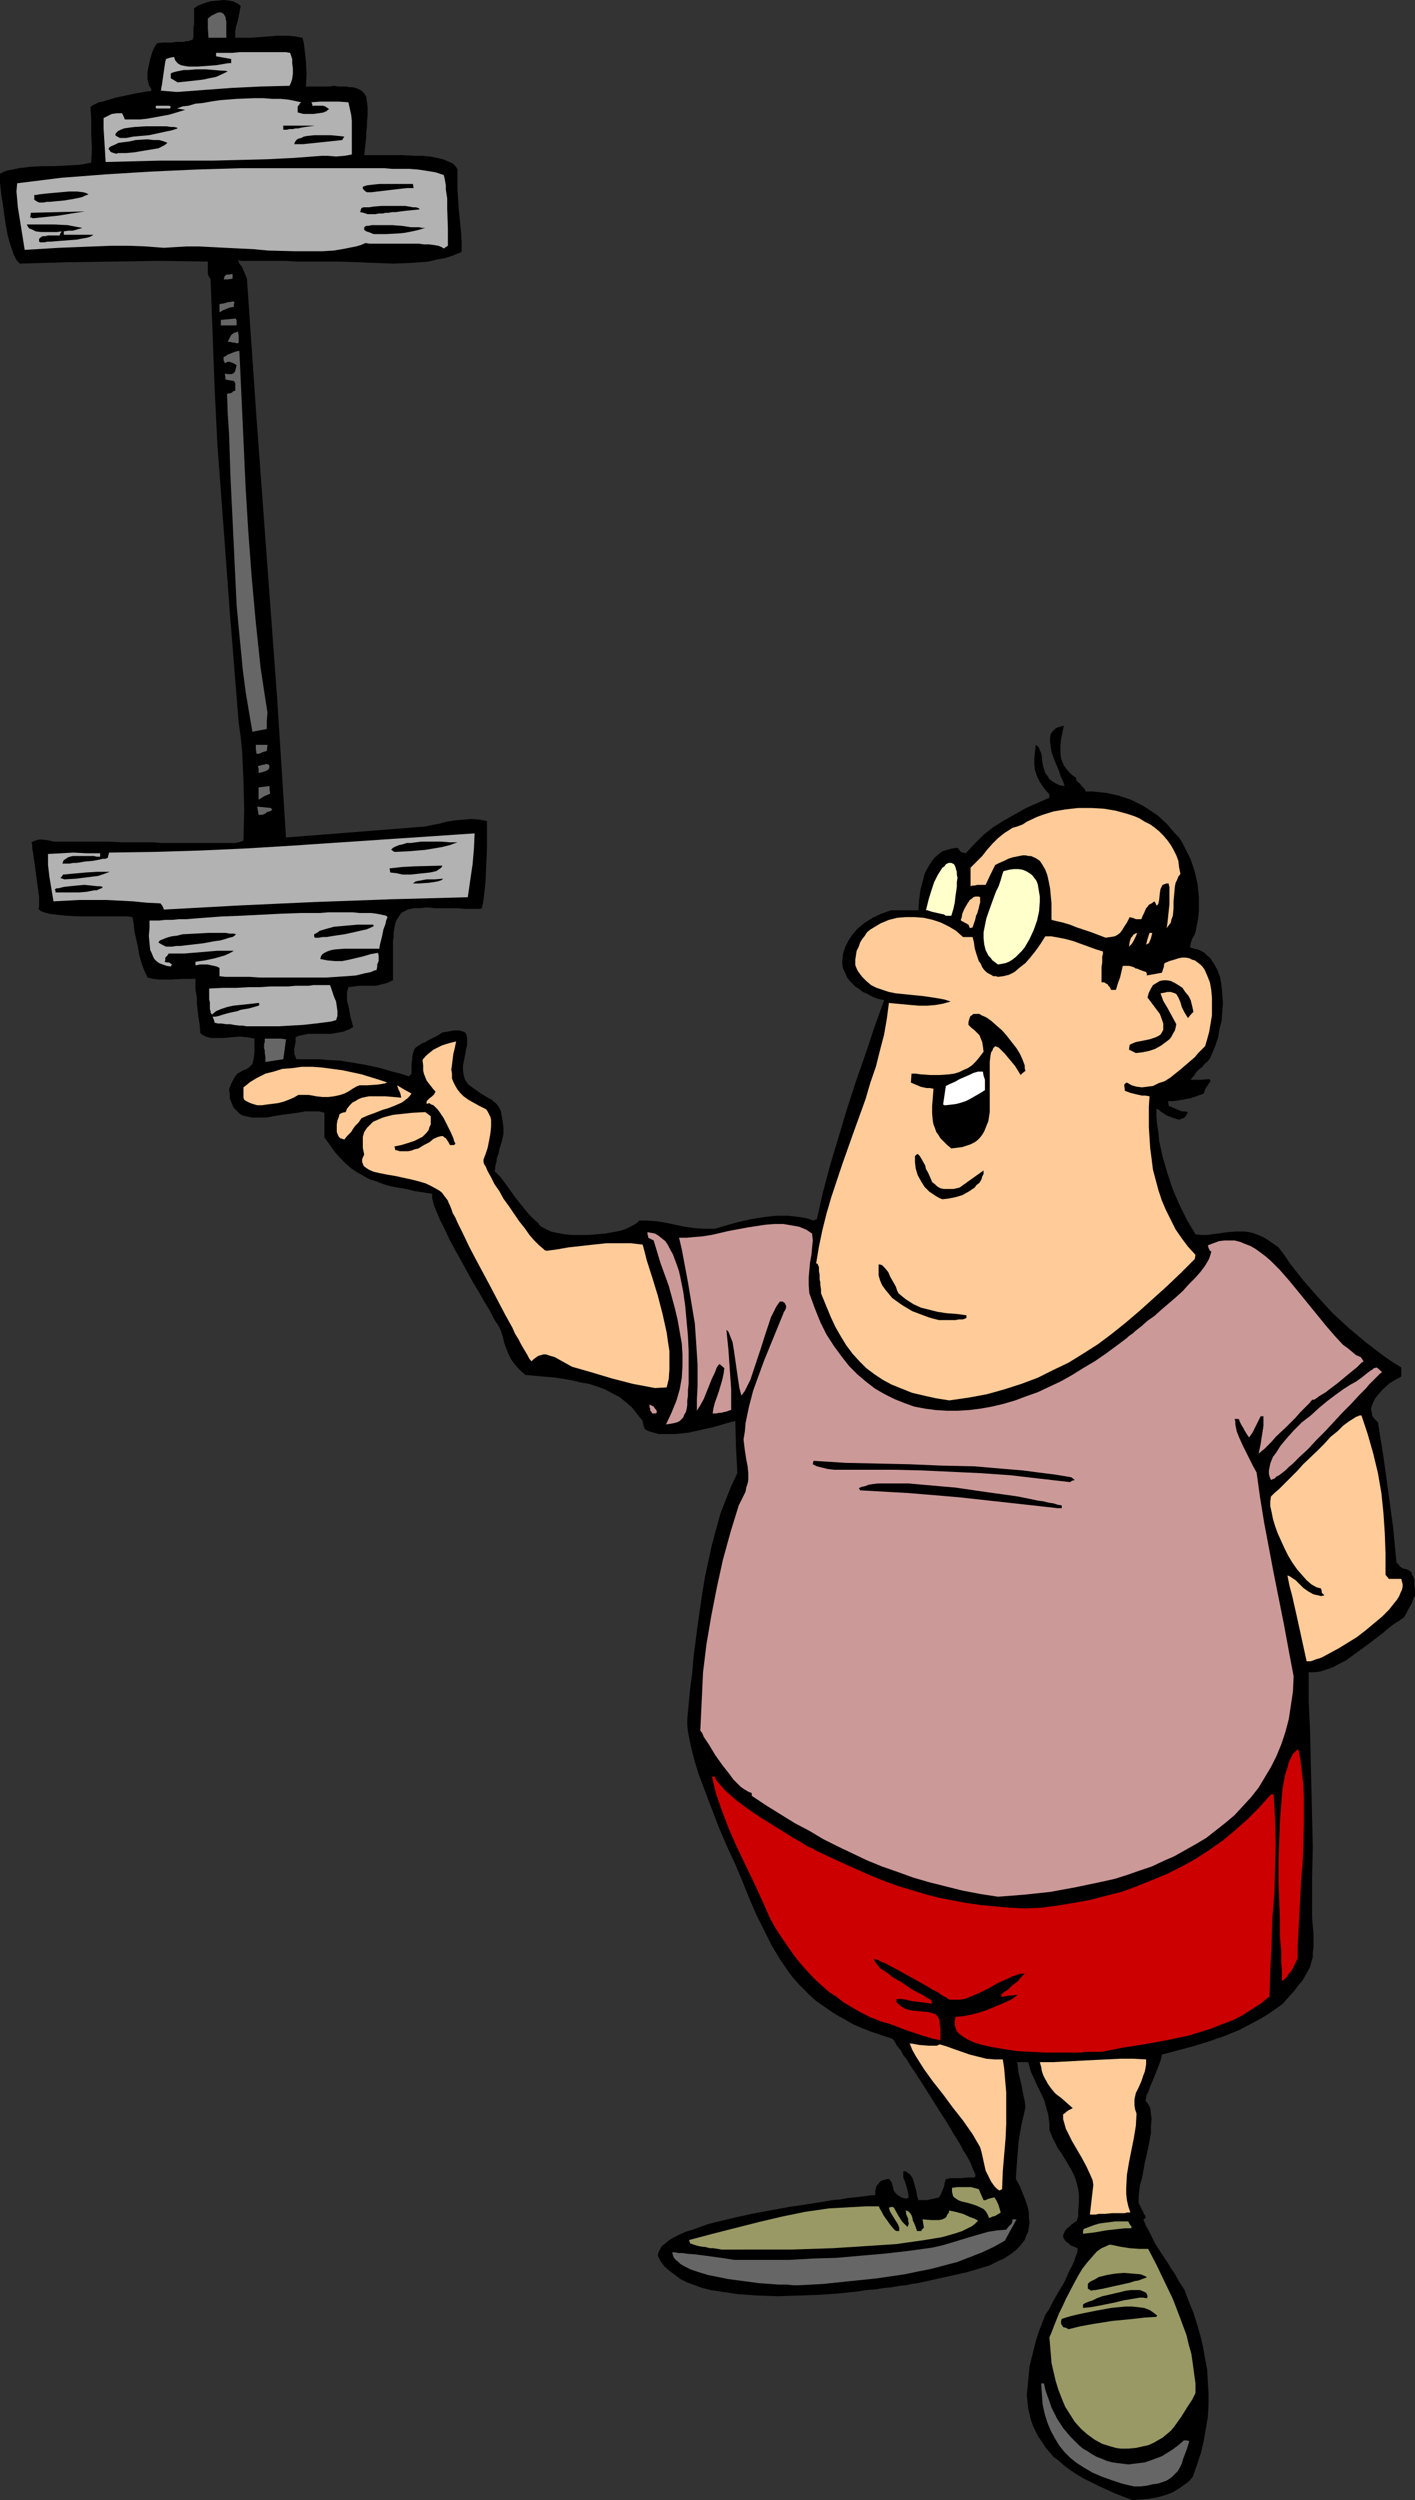 <?xml version="1.0" encoding="UTF-8" standalone="no"?>
<svg
   version="1.0"
   width="88.187mm"
   height="155.711mm"
   id="svg73"
   sodipodi:docname="Weight Lifting 47.wmf"
   xmlns:inkscape="http://www.inkscape.org/namespaces/inkscape"
   xmlns:sodipodi="http://sodipodi.sourceforge.net/DTD/sodipodi-0.dtd"
   xmlns="http://www.w3.org/2000/svg"
   xmlns:svg="http://www.w3.org/2000/svg">
  <rect width="100%" height="100%" fill="#333333" stroke="none"/>
  <sodipodi:namedview
     id="namedview73"
     pagecolor="#ffffff"
     bordercolor="#000000"
     borderopacity="0.25"
     inkscape:showpageshadow="2"
     inkscape:pageopacity="0.0"
     inkscape:pagecheckerboard="0"
     inkscape:deskcolor="#d1d1d1"
     inkscape:document-units="mm" />
  <defs
     id="defs1">
    <pattern
       id="WMFhbasepattern"
       patternUnits="userSpaceOnUse"
       width="6"
       height="6"
       x="0"
       y="0" />
  </defs>
  <path
     style="fill:#000000;fill-opacity:1;fill-rule:evenodd;stroke:none"
     d="m 266.74,588.515 -2.1,-0.808 -2.1,-0.808 -2.1,-0.97 -1.777,-0.808 -1.939,-0.97 -1.616,-0.808 -1.616,-0.97 -1.454,-0.97 -1.292,-0.97 -1.292,-1.131 -1.292,-0.97 -0.969,-1.131 -0.969,-1.131 -0.808,-1.293 -0.808,-1.131 -0.646,-1.293 -0.646,-1.293 -0.485,-1.454 -0.323,-1.293 -0.323,-1.454 -0.162,-1.454 -0.162,-1.616 0.162,-1.616 0.162,-1.778 0.162,-1.616 0.162,-1.778 0.485,-1.939 0.485,-1.939 0.485,-1.939 0.646,-2.101 0.808,-2.101 0.808,-2.101 0.323,-0.485 0.485,-0.646 0.485,-0.97 0.485,-0.97 0.646,-1.131 0.646,-1.131 1.454,-2.424 1.131,-2.585 0.646,-1.131 0.485,-1.131 0.323,-0.97 0.323,-0.808 0.162,-0.646 v -0.646 l -0.808,-0.323 -0.808,-0.323 -0.485,-0.485 -0.485,-0.323 -0.323,-0.323 -0.323,-0.485 -0.162,-0.323 v -0.485 l 0.162,-0.323 0.162,-0.485 0.323,-0.485 0.323,-0.323 1.131,-0.97 1.131,-0.808 0.323,-1.131 v -1.131 l 0.162,-1.939 v -1.778 l -0.162,-1.454 -0.323,-1.293 -0.323,-1.131 -0.485,-1.131 -0.485,-0.97 -1.131,-1.939 -1.292,-2.101 -0.808,-1.131 -0.646,-1.293 -0.646,-1.293 -0.646,-1.616 v -1.454 l -0.162,-1.293 -0.162,-1.131 -0.323,-0.97 -0.485,-1.939 -0.808,-1.778 -0.808,-1.616 -0.808,-1.778 -0.808,-1.778 -0.323,-1.131 -0.323,-1.131 h -2.585 l 0.323,2.585 0.646,2.585 0.485,2.585 0.323,1.454 0.162,1.454 -0.485,2.101 -0.485,2.101 -0.646,3.878 -0.162,2.101 -0.162,1.939 -0.162,2.262 -0.162,2.424 0.969,1.778 0.646,1.616 0.646,1.616 0.485,1.454 0.323,1.293 v 1.293 l 0.162,1.293 -0.162,0.97 -0.162,1.131 -0.485,0.97 -0.323,0.97 -0.646,0.808 -0.646,0.808 -0.808,0.808 -0.808,0.646 -0.969,0.646 -0.969,0.646 -1.131,0.485 -2.262,1.131 -2.585,0.808 -2.747,0.808 -2.908,0.646 -2.908,0.646 -5.816,1.293 -1.292,0.162 -1.454,0.323 -1.616,0.162 -1.777,0.323 -1.777,0.162 -1.939,0.323 -2.1,0.162 -2.1,0.323 -4.524,0.485 -4.685,0.323 -4.847,0.162 -4.847,0.162 -4.847,-0.162 -4.524,-0.323 -2.262,-0.323 -2.1,-0.323 -2.1,-0.323 -1.939,-0.485 -1.777,-0.646 -1.777,-0.646 -1.616,-0.808 -1.292,-0.97 -1.292,-0.97 -1.131,-0.97 -0.969,-1.293 -0.646,-1.293 0.162,-0.808 0.323,-0.646 0.485,-0.808 0.808,-0.646 0.969,-0.808 1.131,-0.646 1.292,-0.646 1.454,-0.646 1.616,-0.485 1.777,-0.646 1.777,-0.646 1.939,-0.485 4.039,-0.97 4.362,-0.97 8.724,-1.616 4.362,-0.646 4.039,-0.646 1.939,-0.323 1.777,-0.162 1.777,-0.323 1.616,-0.162 1.454,-0.162 1.292,-0.162 1.131,-0.162 h 0.969 v -0.97 l 0.162,-0.646 0.162,-0.646 0.485,-0.485 0.323,-0.485 0.646,-0.323 0.646,-0.162 0.808,-0.162 0.646,0.808 0.162,0.646 0.323,1.293 0.323,0.485 0.485,0.485 0.485,0.323 0.485,0.323 0.485,0.162 0.646,0.162 0.323,-0.162 0.323,-0.162 -0.162,-0.97 -0.162,-0.808 -0.485,-1.616 -0.485,-1.293 v -0.808 -0.646 h 0.485 l 0.323,0.162 0.323,0.323 0.323,0.162 0.646,0.808 0.323,0.97 0.323,1.131 0.323,1.131 0.162,1.131 0.323,0.97 h 1.616 0.485 l 0.646,-0.162 0.808,-0.162 1.293,-0.323 0.485,-0.808 0.323,-0.808 0.323,-0.808 0.162,-0.485 v -0.485 l 0.162,-0.323 v -0.323 l 0.162,-0.162 0.162,-0.162 h 0.323 l 0.485,-0.162 h 0.646 0.808 1.292 l 1.454,-0.162 h 0.808 0.808 l 0.162,-0.323 v -0.323 l -0.162,-0.485 -0.323,-0.646 -0.323,-0.808 -0.323,-0.808 -0.485,-0.97 -0.646,-1.131 -0.646,-0.97 -0.646,-1.293 -1.616,-2.585 -1.616,-2.747 -1.777,-2.747 -3.554,-5.656 -1.777,-2.747 -1.616,-2.424 -0.646,-1.131 -0.808,-0.97 -0.485,-0.97 -0.646,-0.808 -0.485,-0.646 -0.323,-0.646 -0.323,-0.485 -0.323,-0.323 -2.423,-0.808 -2.423,-0.808 -2.1,-0.808 -2.262,-0.97 -1.939,-1.131 -1.777,-0.97 -1.777,-1.131 -1.616,-1.131 -1.616,-1.131 -1.454,-1.293 -1.292,-1.293 -1.292,-1.293 -1.292,-1.454 -1.131,-1.454 -2.1,-3.07 -1.939,-3.232 -1.777,-3.555 -1.777,-3.555 -1.616,-3.717 -1.616,-4.04 -1.777,-4.201 -1.939,-4.201 -1.939,-4.525 -2.423,-6.302 -2.423,-6.464 -0.969,-3.232 -0.808,-3.232 -0.646,-3.232 -0.162,-1.454 v -1.616 l 0.323,-3.393 0.323,-3.555 0.485,-3.555 0.323,-3.878 0.969,-7.595 1.131,-7.756 0.646,-3.878 0.808,-3.717 0.808,-3.717 0.969,-3.555 0.969,-3.555 1.293,-3.393 1.292,-3.232 1.454,-3.07 -0.323,-6.14 -0.162,-6.14 -1.292,0.323 -1.131,0.323 -2.747,0.808 -2.908,0.646 -2.908,0.646 -3.07,0.323 h -1.454 -1.292 -1.293 l -1.131,-0.323 -1.131,-0.323 -0.969,-0.485 -0.162,-0.485 -0.162,-0.485 -0.162,-0.97 -1.292,-1.616 -1.131,-1.454 -1.454,-1.293 -1.616,-1.293 -1.616,-0.808 -1.777,-0.97 -1.777,-0.646 -1.939,-0.646 -1.939,-0.323 -1.939,-0.485 -3.877,-0.646 -1.777,-0.162 -1.939,-0.162 -3.554,-0.323 -1.454,-1.293 -1.131,-1.293 -0.808,-1.131 -0.646,-1.293 -0.485,-1.293 -0.485,-1.293 -0.323,-1.454 -0.485,-1.454 -0.323,-0.646 -0.323,-0.646 -0.485,-0.646 -0.485,-0.808 -0.969,-1.939 -1.292,-2.101 -1.293,-2.262 -1.454,-2.424 -2.747,-5.009 -1.454,-2.585 -1.292,-2.424 -1.131,-2.424 -1.131,-2.262 -0.808,-1.939 -0.323,-0.808 -0.323,-0.808 -0.162,-0.808 -0.162,-0.646 v -0.646 -0.323 l -2.1,-0.323 -2.1,-0.323 -1.939,-0.485 -1.939,-0.323 -1.777,-0.323 -1.616,-0.485 -1.616,-0.646 -1.616,-0.485 -1.454,-0.808 -1.454,-0.808 -1.454,-0.97 -1.293,-1.131 -1.293,-1.293 -1.293,-1.454 -1.131,-1.616 -1.293,-1.778 v -5.817 l -1.293,-0.323 h -1.616 -1.616 l -1.777,0.323 -3.716,0.485 -1.939,0.323 -1.777,0.323 h -1.777 -1.616 l -1.454,-0.323 -0.646,-0.162 -0.646,-0.323 -0.485,-0.485 -0.485,-0.485 -0.485,-0.485 -0.323,-0.646 -0.323,-0.808 -0.323,-0.808 v -0.97 l -0.162,-1.131 0.485,-1.293 0.485,-0.97 0.485,-0.808 0.485,-0.646 0.646,-0.323 0.485,-0.323 1.131,-0.485 0.485,-0.323 0.323,-0.323 0.485,-0.485 0.162,-0.646 0.162,-0.808 0.162,-1.293 v -0.646 -0.808 -0.808 -0.97 l -1.777,-0.323 -1.777,-0.162 -1.939,0.162 -1.616,0.162 h -1.616 -1.454 l -0.808,-0.162 -0.485,-0.162 -0.646,-0.323 -0.646,-0.485 -0.162,-2.101 -0.323,-1.939 -0.162,-1.616 -0.162,-1.454 v -1.293 l -0.162,-0.97 -0.162,-0.808 v -0.808 -0.485 -1.131 -0.162 h -2.908 l -2.908,0.162 h -2.747 l -1.454,-0.162 -1.293,-0.323 -0.808,-1.778 -0.646,-1.778 -0.485,-1.778 -0.323,-1.939 -0.808,-3.555 -0.162,-1.778 -0.323,-1.616 -1.293,-0.162 h -1.293 -3.07 -6.786 l -3.231,-0.162 -1.454,-0.162 -1.454,-0.162 -1.131,-0.162 -1.131,-0.323 -0.808,-0.323 -0.485,-0.485 0.162,-0.485 V 212.815 211.846 211.038 L 9.048,209.907 8.886,208.776 8.563,206.352 8.24,203.928 7.917,201.666 7.755,200.535 7.593,199.727 v -0.808 l -0.162,-0.646 0.646,-0.323 0.485,-0.162 0.646,-0.162 h 0.646 l 1.454,0.162 1.454,0.323 h 3.554 3.393 5.978 l 2.747,0.162 h 2.747 2.423 2.262 l 2.1,0.162 h 3.716 1.777 4.362 1.293 2.908 0.808 1.454 1.131 l 0.808,-0.162 0.485,-0.162 0.485,-0.162 0.162,-0.162 0.162,-7.11 -0.162,-6.948 -0.162,-3.393 -0.162,-3.393 -0.323,-3.393 -0.485,-3.393 -2.1,-26.178 -0.969,-13.089 -0.969,-13.089 -0.969,-13.089 -0.646,-12.927 -0.485,-13.089 -0.485,-12.927 -0.162,-0.323 -0.323,-0.485 -0.162,-0.646 V 63.667 61.566 L 37.644,61.405 26.658,61.566 15.672,61.728 4.847,62.051 H 4.685 L 4.362,61.728 4.039,61.405 3.716,60.92 3.231,59.95 2.747,58.496 2.262,57.042 1.777,55.264 1.131,51.548 0.646,47.831 0.323,46.053 0.162,44.438 0,43.145 V 42.014 41.529 40.883 L 0.969,40.398 1.939,40.075 3.07,39.913 4.362,39.59 7.109,39.267 10.017,39.105 h 2.908 l 3.07,-0.162 2.908,-0.162 2.585,-0.485 0.162,-3.393 -0.162,-3.393 v -3.232 l -0.162,-3.07 0.162,-0.162 0.485,-0.323 0.646,-0.323 0.646,-0.323 0.969,-0.162 0.969,-0.323 2.262,-0.646 2.262,-0.485 2.262,-0.485 0.969,-0.162 0.969,-0.162 0.808,-0.162 h 0.646 l 0.162,-0.162 0.162,-0.162 -0.323,-0.646 -0.323,-0.485 -0.162,-0.808 -0.162,-0.646 v -1.616 l 0.323,-1.616 0.323,-1.454 0.485,-1.616 0.485,-1.131 0.323,-0.485 0.323,-0.485 1.293,-0.162 h 1.131 1.131 l 0.808,-0.162 h 0.808 0.646 0.485 l 0.485,-0.162 h 0.646 L 44.753,9.534 45.399,9.372 45.561,8.564 V 7.756 6.464 L 45.722,5.656 V 1.939 L 46.207,1.616 46.692,1.293 47.984,0.808 49.438,0.323 51.054,0.162 52.669,0 l 1.454,0.162 0.808,0.162 0.646,0.323 0.646,0.323 0.485,0.485 -0.162,0.646 -0.162,0.97 -0.485,2.262 -0.323,0.97 -0.162,1.131 V 8.241 8.888 h 1.777 1.939 L 63.333,8.564 65.433,8.403 h 2.1 l 1.939,0.162 1.777,0.323 0.323,1.293 0.162,1.293 0.323,2.909 0.162,2.909 -0.162,3.07 h 1.454 1.454 2.585 l 1.131,-0.162 0.969,0.162 h 0.969 0.969 l 0.646,0.162 h 0.808 l 0.646,0.162 0.485,0.162 0.969,0.485 0.646,0.646 0.485,0.808 0.162,1.131 0.162,1.293 v 1.778 l -0.162,1.778 v 1.131 l -0.162,1.131 v 1.131 l -0.162,1.454 -0.162,1.454 -0.162,1.454 h 1.131 4.201 3.393 l 3.554,0.162 h 1.616 l 1.616,0.162 1.616,0.323 1.454,0.323 1.131,0.485 1.131,0.485 0.646,0.646 0.323,0.485 0.162,0.323 v 2.424 2.262 l 0.323,4.848 0.485,4.848 0.162,2.585 v 2.424 l -1.939,0.808 -1.939,0.646 -1.939,0.323 -1.939,0.485 -2.1,0.162 -2.1,0.162 -4.201,0.162 -8.401,-0.323 -4.201,-0.162 H 75.773 69.957 L 67.21,61.405 h -5.17 -2.262 -2.1 -0.808 l -0.808,-0.162 0.323,0.808 0.646,0.808 0.162,0.485 0.323,0.646 0.323,0.808 0.323,0.808 2.262,32.803 2.423,32.965 2.423,32.803 2.1,32.965 16.479,-1.293 16.318,-1.293 1.454,-0.323 1.777,-0.323 1.777,-0.485 2.1,-0.323 1.939,-0.162 1.939,-0.162 1.777,0.162 0.969,0.162 0.808,0.162 v 3.232 1.616 1.616 l -0.162,3.717 -0.162,3.717 -0.162,1.778 -0.162,1.454 -0.162,1.454 -0.162,0.97 -0.162,0.485 v 0.323 l -0.162,0.162 -0.162,0.162 h -3.716 l -1.616,-0.162 h -1.616 -1.454 -1.292 -1.292 l -1.131,-0.162 h -0.969 l -1.131,0.162 h -0.808 -0.808 l -0.646,0.162 -0.808,0.162 -0.485,0.323 -0.485,0.162 -0.485,0.323 -0.323,0.485 -0.323,0.485 -0.323,0.485 -0.323,0.646 -0.162,0.646 -0.162,0.808 -0.162,0.97 v 0.97 l -0.162,1.131 v 1.293 1.293 6.625 l -1.454,0.646 -1.293,0.323 -1.293,0.323 h -2.747 -1.131 l -1.293,0.162 -1.293,0.162 -0.323,1.131 v 0.97 1.131 l 0.323,1.131 0.485,2.585 0.646,2.424 -0.808,0.485 -0.808,0.323 -0.808,0.323 -0.969,0.162 -1.777,0.323 H 76.258 74.48 72.703 l -1.616,0.323 -0.808,0.162 -0.646,0.323 v 0.485 0.646 l -0.323,1.454 v 1.293 l 0.323,0.808 0.162,0.485 h 1.939 1.939 1.777 l 1.616,0.162 3.07,0.162 2.908,0.485 2.908,0.485 3.07,0.646 1.777,0.485 1.616,0.485 1.939,0.485 1.939,0.646 0.323,-0.323 0.323,-0.323 v -2.262 l 0.162,-0.97 v -0.808 l 0.162,-0.646 0.162,-0.485 0.162,-0.485 0.323,-0.485 0.485,-0.323 0.485,-0.323 0.485,-0.323 0.808,-0.323 0.808,-0.485 0.969,-0.485 0.969,-0.485 1.292,-0.808 0.969,-0.162 0.969,-0.162 0.808,-0.162 h 1.292 l 0.485,0.162 0.485,0.162 0.323,0.162 0.162,0.162 0.162,0.323 0.162,0.808 v 0.808 0.97 l -0.323,1.131 v 0.485 l -0.162,0.646 -0.485,2.424 v 1.131 l 0.162,1.131 0.323,1.131 0.808,1.131 1.131,0.808 1.131,0.808 0.969,0.646 0.808,0.485 0.808,0.485 0.646,0.323 0.485,0.485 0.485,0.323 0.485,0.646 0.323,0.485 0.323,0.646 0.162,0.808 0.162,0.808 0.162,1.131 0.162,1.293 v 1.454 l -0.323,1.454 -0.323,1.131 -0.323,0.97 -0.162,0.97 -0.323,0.808 -0.162,0.646 v 0.485 l -0.162,0.485 -0.162,0.646 v 0.485 l -0.162,0.646 1.292,1.293 1.131,1.454 2.423,3.393 2.585,3.232 1.292,1.454 1.616,1.454 0.162,0.323 0.485,0.485 0.969,0.485 1.292,0.646 1.454,0.323 1.777,0.323 1.777,0.162 h 1.939 1.939 l 1.939,-0.162 1.939,-0.162 1.777,-0.323 1.777,-0.323 1.454,-0.485 1.292,-0.646 1.131,-0.646 0.646,-0.646 h 1.939 l 2.1,0.162 2.1,0.323 2.262,0.485 2.262,0.485 2.262,0.323 2.423,0.162 h 2.423 l 2.747,-0.808 2.908,-0.808 2.908,-0.646 2.908,-0.485 2.908,-0.323 h 2.908 l 1.616,0.162 1.293,0.162 1.616,0.323 1.454,0.485 0.323,-0.162 0.485,-0.162 1.454,-6.464 1.777,-6.625 1.939,-6.464 1.939,-6.464 2.1,-6.464 2.262,-6.464 2.1,-6.302 2.262,-6.302 -1.454,-0.323 -1.292,-0.485 -1.131,-0.646 -1.131,-0.485 -0.808,-0.646 -0.969,-0.646 -0.646,-0.646 -0.646,-0.646 -0.646,-0.808 -0.323,-0.808 -0.323,-0.646 -0.323,-0.808 -0.162,-0.808 v -0.808 l 0.162,-1.616 0.485,-1.616 0.808,-1.616 0.969,-1.454 1.292,-1.454 1.616,-1.293 1.777,-1.131 2.1,-0.97 2.262,-0.808 h 6.463 l 0.162,-2.424 0.323,-2.424 0.646,-2.424 0.323,-1.293 0.485,-0.97 0.646,-1.131 0.646,-0.97 0.646,-0.808 0.969,-0.808 0.808,-0.646 1.131,-0.323 1.131,-0.323 1.292,-0.162 0.323,0.323 0.323,0.485 0.485,0.323 h 0.323 l 0.485,0.162 2.1,-2.262 2.1,-2.101 2.262,-1.778 2.585,-1.616 2.585,-1.454 2.585,-1.454 5.493,-2.424 v -0.485 -0.323 l -0.646,-0.646 -0.646,-0.808 -0.969,-1.454 -0.646,-1.293 -0.485,-1.454 -0.162,-1.293 v -1.616 l 0.162,-1.454 0.162,-1.616 0.485,0.323 0.323,0.485 0.162,0.485 0.323,0.646 0.162,0.808 v 0.646 l 0.323,1.778 0.485,1.454 0.485,0.646 0.485,0.808 0.646,0.485 0.808,0.485 0.969,0.485 1.131,0.162 -0.162,-0.646 -0.323,-0.808 -0.485,-0.97 -0.323,-1.131 -0.969,-2.262 -0.808,-2.262 -0.162,-1.131 -0.162,-1.131 v -0.97 l 0.162,-0.97 0.485,-0.646 0.646,-0.646 0.323,-0.162 0.485,-0.162 0.485,-0.162 0.646,-0.162 -0.323,1.616 -0.323,1.616 -0.162,1.454 v 1.616 l 0.162,1.454 0.323,0.808 0.323,0.808 0.485,0.646 0.646,0.808 0.808,0.808 0.969,0.646 v 0.485 l 0.162,0.323 0.646,0.485 0.646,0.808 0.485,0.485 0.323,0.646 h 1.616 l 1.616,0.162 1.616,0.162 1.454,0.323 1.454,0.323 1.454,0.485 1.454,0.485 1.292,0.646 1.292,0.646 1.293,0.808 2.423,1.616 2.1,1.939 1.939,2.262 0.969,0.97 0.808,1.293 0.646,1.293 0.646,1.293 0.646,1.293 0.485,1.454 0.485,1.454 0.323,1.454 0.323,1.454 0.162,1.454 0.162,1.616 v 1.616 1.616 l -0.162,1.616 -0.323,1.616 -0.323,1.778 -0.323,0.808 -0.323,0.485 -0.162,0.323 -0.323,0.97 -0.162,0.97 0.969,0.323 0.808,0.162 0.808,0.323 0.808,0.485 0.646,0.646 0.646,0.485 0.969,1.454 0.808,1.454 0.646,1.778 0.323,1.939 0.162,1.939 0.162,2.101 -0.162,2.101 -0.162,2.101 -0.485,1.939 -0.323,1.939 -0.646,1.939 -0.646,1.616 -0.646,1.454 -0.485,0.646 -0.646,0.485 -0.646,0.808 -0.808,0.646 -0.646,0.646 -0.485,0.808 -0.485,0.485 -0.323,0.485 h 2.262 l 2.1,-0.162 0.162,0.162 0.162,0.323 -0.485,0.646 -0.162,0.323 -0.162,0.162 -0.485,0.808 -0.162,0.485 -0.162,0.485 -1.292,0.485 -0.969,0.323 -0.969,0.323 -0.969,0.162 -0.808,0.162 -0.969,0.162 -1.131,0.162 h -1.292 l 0.162,1.131 1.939,0.808 1.131,0.485 h 0.646 l 0.808,0.162 -0.323,0.646 -0.323,0.485 -0.485,0.323 -0.485,0.162 -0.485,0.162 -0.646,-0.162 -0.969,-0.323 -1.292,-0.485 -0.969,-0.646 -0.485,-0.323 -0.323,-0.323 -0.323,-0.162 -0.323,-0.162 v 1.778 l 0.162,1.939 0.323,1.939 0.162,1.939 0.808,3.717 1.131,3.878 1.292,3.878 1.616,3.717 1.777,3.555 1.939,3.232 1.454,0.162 h 1.292 l 2.423,-0.323 2.262,-0.323 2.1,-0.162 h 0.969 1.131 l 1.131,0.162 1.131,0.323 1.292,0.485 1.292,0.646 1.454,0.97 1.616,1.131 1.454,1.939 1.292,1.939 3.07,3.878 3.393,3.878 3.554,3.878 3.877,3.555 4.039,3.393 4.039,3.07 2.1,1.454 2.1,1.293 v 2.101 l -0.485,0.323 -0.646,0.323 -0.808,0.485 -0.808,0.485 -1.454,1.293 -1.454,1.616 -0.485,0.646 -0.485,0.97 -0.323,0.808 -0.162,0.808 0.162,0.808 0.162,0.808 0.485,0.646 0.808,0.808 1.292,8.08 1.131,8.241 1.131,8.241 0.808,8.403 0.485,0.485 0.323,0.485 0.485,0.323 0.323,0.162 0.808,0.162 0.646,0.323 0.323,0.323 0.162,0.162 0.162,0.485 0.323,0.646 0.162,0.646 v 0.97 l 0.162,1.293 v 1.454 l -0.162,0.162 -0.162,0.323 -0.162,0.323 -0.162,0.646 -0.323,0.646 -0.485,0.808 -0.485,0.97 -0.646,1.131 -1.131,0.808 -1.293,0.808 -1.292,0.97 -1.292,1.131 -2.747,2.101 -3.07,2.262 -2.908,2.101 -1.616,0.808 -1.454,0.808 -1.454,0.485 -1.454,0.485 -1.454,0.162 h -1.292 v 6.787 l 0.323,6.787 0.162,6.948 0.162,6.787 0.323,13.897 -0.162,7.11 v 6.948 2.424 l 0.162,2.101 0.162,1.778 v 3.07 l -0.162,1.293 v 1.131 l -0.323,1.131 -0.323,1.131 -0.485,0.97 -0.646,1.131 -0.646,1.131 -0.969,1.131 -0.969,1.293 -1.292,1.454 -1.616,1.778 -1.616,1.131 -1.616,1.131 -1.616,0.97 -1.777,0.97 -3.393,1.778 -3.554,1.454 -3.716,1.293 -3.716,1.131 -7.27,1.939 -0.323,1.454 -0.485,1.293 -1.292,3.232 -0.646,1.454 -0.485,1.454 -0.323,0.485 -0.162,0.646 v 0.323 l -0.162,0.485 0.646,0.808 0.485,0.97 0.162,1.293 0.162,1.293 -0.162,1.616 v 1.616 l -0.323,1.778 -0.323,1.778 -0.808,3.555 -0.646,3.555 -0.485,1.616 -0.162,1.454 -0.162,1.454 v 1.293 l 0.323,0.646 0.323,0.646 0.323,0.646 0.162,0.162 v 0.323 l 0.485,0.646 v 0.485 l -0.162,0.162 -0.323,0.162 0.323,0.808 0.323,0.808 0.485,0.808 0.485,0.97 1.131,2.262 1.454,2.262 1.616,2.424 0.646,1.131 0.808,1.131 0.646,1.131 0.646,1.131 0.646,0.97 0.485,0.808 0.969,2.585 1.131,2.747 0.808,2.585 0.808,2.747 0.646,2.747 0.485,2.747 0.485,2.585 0.162,2.909 0.162,2.585 v 2.909 l -0.162,2.747 -0.485,2.747 -0.485,2.909 -0.646,2.747 -0.969,2.909 -0.969,2.747 -0.808,0.97 -0.808,0.646 -1.616,1.131 -1.616,0.97 -1.777,0.646 -1.777,0.485 -1.939,0.323 -1.777,0.162 z"
     id="path1" />
  <path
     style="fill:#666666;fill-opacity:1;fill-rule:evenodd;stroke:none"
     d="m 267.063,585.283 -2.747,-0.646 -2.423,-0.808 -2.262,-0.808 -2.262,-0.97 -1.939,-1.131 -1.777,-1.131 -1.616,-1.293 -1.292,-1.293 -1.292,-1.616 -0.969,-1.616 -0.969,-1.778 -0.808,-1.939 -0.646,-2.101 -0.485,-2.262 -0.162,-2.424 -0.162,-2.424 h 0.646 l 0.323,1.454 0.485,1.454 0.485,1.293 0.485,1.454 1.292,2.585 1.454,2.262 1.777,2.101 0.969,0.97 0.969,0.97 0.969,0.808 1.131,0.646 0.969,0.646 1.131,0.646 1.292,0.485 1.131,0.485 1.292,0.323 1.131,0.162 1.292,0.162 1.292,0.162 1.292,-0.162 1.292,-0.162 1.293,-0.162 1.454,-0.485 1.292,-0.485 1.292,-0.485 1.292,-0.808 1.292,-0.808 1.293,-0.97 1.292,-1.131 h 0.646 l 0.646,0.162 -0.485,1.616 -0.485,1.293 -0.485,1.293 -0.323,1.131 -0.485,0.97 -0.485,0.808 -0.646,0.646 -0.646,0.646 -0.646,0.485 -0.808,0.485 -0.969,0.323 -0.969,0.323 -1.293,0.162 -1.292,0.323 -1.454,0.162 z"
     id="path2" />
  <path
     style="fill:#999965;fill-opacity:1;fill-rule:evenodd;stroke:none"
     d="m 263.993,576.396 -1.131,-0.162 -1.131,-0.323 -2.1,-0.646 -1.777,-0.97 -1.777,-1.293 -1.454,-1.293 -1.454,-1.616 -1.131,-1.778 -1.131,-1.778 -0.808,-1.939 -0.808,-2.101 -0.646,-2.101 -0.485,-2.101 -0.485,-2.101 -0.162,-2.101 -0.162,-1.939 -0.162,-1.939 0.485,-1.131 0.485,-1.293 0.646,-1.616 0.646,-1.616 0.808,-1.616 0.808,-1.778 1.939,-3.717 0.969,-1.778 0.969,-1.616 1.131,-1.454 1.131,-1.293 1.131,-1.293 1.131,-0.808 1.131,-0.485 0.646,-0.323 h 0.485 l 2.262,0.485 2.1,0.323 2.262,0.162 h 2.1 l 1.939,3.717 1.939,4.04 1.939,4.04 1.616,4.201 1.616,4.363 0.485,2.101 0.646,2.262 0.323,2.262 0.323,2.424 0.323,2.262 v 2.262 l -0.808,1.616 -0.969,1.454 -0.808,1.293 -0.808,1.293 -0.808,1.131 -0.808,1.131 -0.808,0.97 -0.969,0.808 -0.969,0.808 -1.131,0.646 -1.131,0.646 -1.131,0.485 -1.454,0.323 -1.454,0.323 -1.777,0.162 z"
     id="path3" />
  <path
     style="fill:#000000;fill-opacity:1;fill-rule:evenodd;stroke:none"
     d="m 251.715,548.279 -0.646,-0.323 -0.646,-0.162 -0.162,-0.323 -0.162,-0.162 -0.162,-0.323 v -0.323 -0.323 l 0.162,-0.485 0.969,-0.323 1.131,-0.323 1.292,-0.323 1.454,-0.323 3.231,-0.646 3.554,-0.646 1.616,-0.162 1.777,-0.162 h 1.616 l 1.454,0.162 1.292,0.162 1.292,0.485 0.969,0.646 0.808,0.646 -0.162,0.323 -2.747,0.162 -2.747,0.323 -5.008,0.485 -5.008,0.808 -2.585,0.485 z"
     id="path4" />
  <path
     style="fill:#000000;fill-opacity:1;fill-rule:evenodd;stroke:none"
     d="m 255.107,543.269 v -0.808 l 0.485,-0.323 0.808,-0.323 0.969,-0.323 0.969,-0.485 1.292,-0.485 1.454,-0.323 2.747,-0.646 1.292,-0.323 1.292,-0.162 h 1.131 0.969 l 0.808,0.323 0.646,0.323 0.162,0.323 0.162,0.323 v 0.323 l -0.162,0.323 -0.808,-0.162 h -0.808 l -1.939,0.323 -1.939,0.323 -1.939,0.485 -4.039,0.808 -1.777,0.323 z"
     id="path5" />
  <path
     style="fill:#000000;fill-opacity:1;fill-rule:evenodd;stroke:none"
     d="m 257.046,539.23 -0.485,-0.323 -0.323,-0.162 v -1.131 l 0.485,-0.485 0.646,-0.323 0.646,-0.323 0.808,-0.485 1.939,-0.485 1.939,-0.323 2.1,-0.162 1.939,0.162 1.939,0.162 0.808,0.323 0.646,0.323 -0.162,0.162 -0.485,0.162 -0.485,0.162 -0.808,0.323 -0.969,0.162 -0.969,0.323 -2.1,0.485 -2.262,0.485 -2.1,0.485 -0.969,0.162 -0.808,0.162 h -0.485 z"
     id="path6" />
  <path
     style="fill:#666666;fill-opacity:1;fill-rule:evenodd;stroke:none"
     d="m 188.221,537.937 h -0.646 -0.646 l -1.616,-0.162 h -1.939 l -2.1,-0.162 -2.423,-0.162 -2.423,-0.323 -4.847,-0.646 -2.423,-0.485 -2.423,-0.485 -2.1,-0.646 -1.939,-0.646 -0.969,-0.485 -0.646,-0.323 -0.808,-0.485 -0.485,-0.485 -0.646,-0.485 -0.485,-0.646 -0.162,-0.485 -0.162,-0.646 h 0.646 l 0.808,0.162 h 0.969 l 0.969,0.162 2.1,0.162 4.847,0.646 2.262,0.323 1.939,0.323 h 0.969 0.808 5.655 5.655 l 5.655,-0.323 5.493,-0.162 5.493,-0.485 5.655,-0.485 5.655,-0.646 5.816,-0.808 2.1,-0.485 2.262,-0.646 4.201,-1.293 2.262,-0.646 2.262,-0.646 2.1,-0.323 2.1,-0.162 0.485,-0.646 0.323,-0.323 0.323,-0.323 0.162,-0.162 0.162,-0.485 v -0.485 h 0.969 l -2.747,5.009 -2.585,1.454 -2.747,1.293 -2.908,1.131 -2.908,1.131 -3.07,0.808 -3.07,0.808 -3.231,0.646 -3.07,0.646 -6.624,0.97 -6.301,0.646 -6.139,0.646 -2.908,0.162 z"
     id="path7" />
  <path
     style="fill:#999965;fill-opacity:1;fill-rule:evenodd;stroke:none"
     d="m 169.964,529.534 -0.969,-0.162 -0.969,-0.162 h -0.808 l -0.646,-0.162 -0.646,-0.162 h -0.485 l -0.808,-0.162 -0.646,-0.162 -0.485,-0.162 -0.969,-0.323 v -0.162 l -0.162,-0.323 v -0.323 l 5.493,-1.454 10.825,-2.747 5.493,-1.293 5.493,-1.131 5.655,-0.808 2.908,-0.162 2.908,-0.162 2.908,-0.162 h 2.908 l 0.162,0.162 v 0.162 l 0.162,0.323 0.323,0.485 0.485,0.97 0.808,1.131 0.808,1.131 0.808,0.97 0.323,0.323 0.323,0.162 h 0.485 0.162 v -0.808 l -0.323,-0.808 -0.808,-1.293 -0.808,-1.293 -0.323,-0.646 -0.162,-0.646 0.485,-0.162 h 0.485 l 0.323,0.323 0.323,0.646 0.646,1.131 0.808,1.293 0.646,0.646 0.646,0.646 0.162,-0.323 0.162,-0.485 -0.162,-0.646 v -0.485 l -0.485,-1.131 v -0.485 l -0.162,-0.323 0.646,0.162 0.485,0.485 0.323,0.485 0.162,0.485 0.162,0.808 0.323,0.646 0.323,0.808 0.323,0.97 h 0.969 l 0.162,-0.323 0.485,-0.485 -0.323,-1.939 2.1,0.162 h 0.969 0.808 l 0.808,-0.162 0.646,-0.323 0.323,-0.323 0.162,-0.485 0.323,-0.323 0.162,-0.646 0.646,0.162 0.808,0.162 1.777,0.485 1.777,0.808 0.969,0.323 0.808,0.485 -0.646,0.646 -0.808,0.646 -0.969,0.485 -1.292,0.646 -1.454,0.485 -1.616,0.485 -1.777,0.485 -1.939,0.323 -1.939,0.323 -2.262,0.323 -2.262,0.323 -2.262,0.323 -4.847,0.323 -5.008,0.323 -5.17,0.323 -4.847,0.162 -4.847,0.162 h -2.262 -2.1 z"
     id="path8" />
  <path
     style="fill:#999965;fill-opacity:1;fill-rule:evenodd;stroke:none"
     d="m 255.107,525.817 v -0.646 l 0.162,-0.485 1.292,-0.485 1.292,-0.485 1.131,-0.323 1.131,-0.162 1.292,-0.162 1.292,-0.162 h 1.454 1.616 l 0.162,0.323 0.162,0.323 0.485,0.646 -0.162,0.323 h -1.454 l -1.454,0.162 -2.908,0.323 -2.747,0.485 z"
     id="path9" />
  <path
     style="fill:#999965;fill-opacity:1;fill-rule:evenodd;stroke:none"
     d="m 232.973,522.101 -0.323,-0.808 -0.485,-0.808 -0.485,-0.485 -0.646,-0.323 -0.646,-0.323 -0.808,-0.323 -1.616,-0.485 -1.454,-0.323 -0.808,-0.323 -0.485,-0.323 -0.646,-0.485 -0.162,-0.485 -0.162,-0.646 v -0.97 l 1.292,-0.162 h 1.454 1.777 l 1.777,0.485 1.131,2.585 h 0.485 l 0.646,-0.323 0.646,-0.162 0.808,-0.162 0.485,0.808 0.323,0.646 0.323,0.97 0.323,1.131 -0.485,0.323 -0.323,0.162 -0.485,0.323 -0.646,0.162 -0.323,0.162 z"
     id="path10" />
  <path
     style="fill:#ffcc99;fill-opacity:1;fill-rule:evenodd;stroke:none"
     d="m 256.723,521.293 0.808,-6.948 -0.162,-1.131 -0.485,-1.131 -0.969,-2.101 -1.131,-2.101 -1.131,-1.939 -1.131,-1.939 -0.969,-1.939 -0.485,-0.97 -0.323,-1.131 -0.323,-1.131 v -1.131 l 0.485,-0.323 0.323,-0.323 0.485,-0.323 0.323,-0.162 0.646,-0.323 -1.454,-1.293 -1.292,-1.131 -1.292,-0.97 -0.969,-1.131 -0.808,-1.131 -0.808,-1.454 -0.323,-0.646 -0.323,-0.97 -0.162,-0.97 -0.323,-1.131 h 3.07 l 6.139,-0.323 3.231,-0.162 6.463,-0.323 h 3.07 l 3.07,0.162 v 1.131 l -0.162,0.97 -0.162,0.808 -0.323,0.808 -0.485,1.454 -0.646,1.454 -0.646,1.293 -0.323,1.454 v 0.646 0.808 l 0.162,0.97 0.323,0.97 -0.162,2.909 -0.485,2.909 -1.131,5.656 -0.485,2.909 -0.162,3.07 v 1.454 l 0.162,1.454 0.323,1.454 0.485,1.454 h -0.808 l -0.485,0.162 h -1.454 -1.616 l -1.616,0.162 h -1.454 l -0.808,0.162 h -0.485 -0.485 z"
     id="path11" />
  <path
     style="fill:#ffcc99;fill-opacity:1;fill-rule:evenodd;stroke:none"
     d="m 235.397,515.637 -0.646,-0.485 -0.485,-0.485 -0.808,-1.131 -0.646,-1.293 -0.646,-1.293 -0.646,-2.909 -0.323,-1.454 -0.323,-1.131 -1.777,-3.07 -2.262,-3.232 -2.423,-3.07 -2.262,-3.07 -2.423,-3.07 -2.1,-2.909 -1.939,-3.07 -0.808,-1.454 -0.646,-1.616 0.162,0.162 h 0.485 l 0.808,0.162 0.969,0.162 2.1,0.162 h 1.131 0.808 l 0.646,-0.323 1.616,0.485 1.777,0.646 3.716,1.293 1.939,0.485 1.939,0.485 1.939,0.162 h 1.939 l 0.323,2.101 0.162,1.939 0.323,3.717 v 3.717 3.717 l -0.162,3.555 -0.323,3.717 -0.323,3.878 -0.162,4.201 z"
     id="path12" />
  <path
     style="fill:#cc0000;fill-opacity:1;fill-rule:evenodd;stroke:none"
     d="m 259.47,482.996 h -1.777 -0.969 -0.969 l -1.131,0.162 h -8.401 l -3.231,-0.162 -3.231,-0.162 -3.231,-0.485 -2.908,-0.485 -1.454,-0.323 -1.292,-0.323 -1.131,-0.323 -1.131,-0.485 -0.969,-0.485 -0.969,-0.646 -0.646,-0.485 -0.646,-0.646 -0.323,-0.808 -0.162,-0.808 v -0.808 l 0.162,-0.97 1.777,-0.162 1.777,-0.323 1.939,-0.485 1.939,-0.646 1.939,-0.808 1.939,-0.808 1.777,-0.808 1.616,-1.131 h -0.646 l -0.646,0.162 h -0.808 l -1.777,0.323 v -0.646 l 0.808,-0.646 0.808,-0.485 0.969,-0.97 0.646,-0.485 0.646,-0.485 0.646,-0.808 0.969,-0.97 h -0.969 l -0.969,0.323 -0.969,0.323 -0.969,0.485 -2.262,0.97 -2.262,1.293 -2.262,1.131 -2.262,0.97 -1.293,0.485 -1.131,0.162 h -1.131 -1.292 l -0.646,-0.485 -0.969,-0.485 -1.131,-0.808 -1.292,-0.646 -1.292,-0.808 -1.454,-0.808 -2.908,-1.616 -2.908,-1.616 -1.292,-0.646 -1.131,-0.646 -0.969,-0.323 -0.808,-0.485 -0.646,-0.162 h -0.323 l 0.323,0.646 0.485,0.646 0.646,0.808 0.969,0.646 0.969,0.646 0.969,0.808 2.262,1.293 2.1,1.454 1.131,0.646 0.969,0.485 0.969,0.485 0.646,0.485 0.646,0.323 0.485,0.323 v 0.323 l 0.162,0.485 -0.969,-0.162 -1.131,-0.162 -2.747,-0.323 -1.292,-0.323 -0.969,-0.162 h -0.485 -0.808 v 0.808 l 0.969,0.808 0.969,0.646 0.969,0.323 0.969,0.162 1.939,0.162 1.616,0.162 0.646,0.162 0.646,0.162 0.646,0.323 0.485,0.646 0.323,0.808 v 0.485 l 0.162,1.293 v 0.808 0.97 0.97 0 h -0.162 l -0.646,-0.162 -0.808,-0.162 -1.131,-0.323 -1.131,-0.323 -1.454,-0.485 -2.908,-0.97 -2.908,-1.131 -1.454,-0.485 -1.292,-0.323 -1.131,-0.485 -0.808,-0.323 -0.646,-0.162 h -0.162 v -0.162 l -2.262,-1.131 -1.939,-1.131 -1.939,-1.131 -1.616,-1.293 -1.777,-1.131 -1.454,-1.293 -1.454,-1.293 -1.454,-1.454 -2.585,-2.909 -1.292,-1.616 -1.131,-1.616 -1.131,-1.616 -1.292,-1.939 -1.131,-1.778 -1.131,-2.101 -1.777,-4.04 -1.939,-4.201 -4.039,-8.403 -1.777,-4.04 -1.616,-4.201 -1.454,-4.201 -0.485,-1.939 -0.485,-2.101 h 0.646 l 0.162,0.485 0.323,0.485 0.808,0.97 1.131,1.293 1.292,1.131 1.454,1.293 1.777,1.293 1.777,1.293 1.939,1.293 3.877,2.424 2.1,1.293 1.777,1.131 1.777,0.97 1.454,0.97 1.454,0.646 1.131,0.646 6.301,2.909 6.139,2.747 3.231,1.293 3.07,1.131 3.231,0.97 3.231,0.97 3.07,0.808 3.231,0.646 3.393,0.646 3.393,0.485 3.393,0.323 3.554,0.323 3.716,0.162 3.716,-0.162 3.716,-0.485 3.878,-0.646 3.716,-0.646 3.716,-0.97 3.877,-0.97 3.554,-1.293 3.554,-1.454 3.554,-1.454 3.554,-1.778 3.231,-1.778 3.231,-2.101 3.231,-2.262 2.908,-2.424 2.908,-2.585 2.747,-2.747 2.747,-3.07 h 0.646 l 0.323,5.817 0.162,5.817 -0.162,5.979 -0.162,5.817 -0.485,5.979 -0.162,5.979 -0.323,5.979 -0.162,6.14 -1.939,1.616 -2.262,1.454 -2.262,1.454 -2.262,1.131 -2.585,0.97 -2.423,0.97 -2.585,0.808 -2.585,0.808 -5.332,1.131 -5.332,0.97 -5.17,0.808 z"
     id="path13" />
  <path
     style="fill:#cc0000;fill-opacity:1;fill-rule:evenodd;stroke:none"
     d="m 301.961,466.352 v -0.808 -0.808 -1.131 l -0.162,-1.293 v -1.454 -1.616 l -0.162,-1.778 -0.162,-1.778 v -1.939 -2.101 l -0.162,-4.363 -0.162,-4.525 v -4.686 l 0.162,-4.686 0.162,-4.363 0.162,-2.262 0.162,-2.101 0.162,-1.939 0.162,-1.778 0.323,-1.778 0.323,-1.616 0.485,-1.454 0.323,-1.293 0.485,-0.97 0.485,-0.97 0.646,-0.646 0.646,-0.485 0.485,2.585 0.323,2.585 0.323,2.909 0.162,3.07 v 3.07 3.232 l -0.162,6.625 -0.162,3.232 -0.323,3.393 -0.323,6.464 -0.162,3.232 -0.162,3.07 -0.162,2.909 v 2.909 l -0.323,0.646 -0.323,0.646 -0.808,1.616 -0.646,0.646 -0.485,0.808 -0.485,0.485 z"
     id="path14" />
  <path
     style="fill:#cc9999;fill-opacity:1;fill-rule:evenodd;stroke:none"
     d="m 235.074,446.476 -4.201,-0.646 -4.201,-0.808 -3.878,-0.97 -3.877,-0.97 -3.878,-1.131 -3.554,-1.293 -3.716,-1.293 -3.554,-1.454 -3.393,-1.616 -3.393,-1.616 -3.554,-1.778 -3.231,-1.939 -3.393,-1.778 -3.393,-2.101 -3.393,-2.101 -3.393,-2.262 V 422.076 l -0.808,-0.323 -0.808,-0.485 -0.969,-0.646 -0.808,-0.808 -0.969,-0.97 -0.808,-1.131 -1.777,-2.262 -1.616,-2.262 -1.454,-2.424 -0.646,-0.97 -0.646,-0.97 -0.323,-0.808 -0.485,-0.646 0.162,-3.393 0.162,-3.393 0.323,-6.948 0.808,-6.625 1.131,-6.625 1.292,-6.625 1.454,-6.625 1.777,-6.464 1.939,-6.302 0.646,-1.293 0.485,-0.97 0.485,-0.97 0.162,-0.97 0.323,-0.97 0.162,-0.808 v -1.616 l -0.162,-1.616 -0.323,-1.616 -0.323,-2.101 -0.162,-1.293 -0.162,-1.293 0.323,-1.939 0.162,-1.939 0.808,-3.878 0.969,-3.717 1.292,-3.555 1.292,-3.555 1.454,-3.555 2.908,-7.11 0.323,-0.808 0.323,-0.485 0.162,-0.485 v -0.485 l -0.162,-0.323 -0.162,-0.323 -0.485,-0.323 h -0.646 l -0.808,1.131 -0.646,1.293 -0.646,1.293 -0.485,1.454 -0.969,2.909 -0.969,3.07 -0.969,2.909 -0.969,2.909 -0.485,1.454 -0.646,1.293 -0.646,1.293 -0.808,1.131 -0.485,-1.778 -0.323,-2.101 -0.323,-2.262 -0.323,-2.262 -0.323,-2.262 -0.323,-1.939 -0.323,-0.808 -0.323,-0.808 -0.323,-0.808 -0.485,-0.485 0.485,4.686 0.323,4.686 0.323,4.686 v 2.424 2.424 l -0.646,0.162 -0.323,0.162 -0.808,0.162 -0.485,0.162 h -0.485 l -0.808,0.162 h -0.808 l 0.162,-1.131 0.323,-1.293 0.969,-2.747 0.808,-2.747 0.323,-1.454 0.162,-1.293 -1.131,-0.97 -0.323,0.323 -0.323,0.485 -0.485,1.293 -0.646,1.293 -0.646,1.616 -1.292,3.232 -0.808,1.454 -0.808,1.293 v -2.747 l 0.162,-2.909 v -2.585 -2.585 l -0.323,-5.009 -0.323,-4.686 -0.808,-4.848 -0.808,-4.848 -0.485,-2.585 -0.485,-2.585 -0.485,-2.585 -0.646,-2.747 h 1.777 l 1.777,-0.162 1.939,-0.162 2.1,-0.323 4.201,-0.97 4.362,-0.808 2.1,-0.323 2.1,-0.323 2.1,-0.162 h 2.1 l 1.939,0.323 1.777,0.323 1.616,0.646 1.454,0.97 0.162,1.616 -0.162,1.616 -0.162,1.778 -0.323,1.778 -0.323,3.555 v 1.778 l 0.162,1.939 1.292,3.555 1.292,3.232 1.454,2.909 1.777,2.747 1.777,2.424 1.777,2.262 1.939,1.939 2.1,1.778 2.1,1.616 2.262,1.293 2.262,1.131 2.423,0.97 2.262,0.808 2.585,0.485 2.423,0.323 2.585,0.162 h 2.747 l 2.585,-0.162 2.585,-0.323 2.747,-0.485 2.747,-0.646 2.747,-0.808 2.585,-0.97 2.747,-0.97 2.747,-1.293 2.747,-1.293 2.585,-1.454 2.585,-1.616 2.747,-1.616 2.585,-1.778 2.423,-1.778 2.585,-1.939 0.323,-0.323 0.646,-0.485 0.485,-0.323 0.485,-0.485 1.454,-1.131 1.454,-1.293 1.616,-1.131 1.616,-1.454 3.393,-2.909 1.616,-1.454 1.454,-1.616 1.454,-1.454 1.292,-1.454 0.969,-1.293 0.808,-1.293 0.323,-0.646 0.162,-0.485 0.162,-0.485 0.162,-0.646 -0.323,-0.162 -0.162,-0.323 -0.162,-0.323 -0.162,-0.646 1.292,-0.485 1.292,-0.485 1.292,-0.162 h 1.131 1.292 l 1.293,0.323 1.131,0.485 1.293,0.485 1.131,0.646 1.131,0.808 1.292,0.97 1.131,0.97 2.262,2.262 2.262,2.585 4.362,5.332 2.1,2.585 2.1,2.585 2.1,2.424 1.939,2.101 1.131,0.808 0.969,0.808 0.969,0.808 1.131,0.485 0.646,0.97 -0.485,0.323 -0.485,0.485 -0.646,0.646 -0.808,0.646 -1.777,1.454 -1.939,1.616 -1.939,1.454 -0.808,0.646 -0.808,0.485 -0.808,0.485 -0.646,0.485 -0.485,0.323 h -0.485 v 0.162 h -0.162 l -0.323,0.485 -0.646,0.646 -0.808,0.808 -0.969,0.97 -0.969,1.131 -2.262,2.262 -2.423,2.262 -0.969,1.131 -0.969,0.97 -0.808,0.808 -0.646,0.485 -0.485,0.485 h -0.162 v 0.162 l 0.485,-2.424 0.162,-1.131 0.162,-0.97 0.323,-2.101 v -2.262 h -0.323 -0.323 l -1.293,2.585 -0.646,1.293 -0.808,1.131 -0.323,-0.485 -0.323,-0.485 -0.485,-0.808 -0.323,-0.646 -0.323,-0.485 -0.323,-0.646 -0.323,-0.808 h -0.969 l 0.162,0.646 v 0.646 l 0.323,1.616 0.646,1.616 0.808,1.778 1.616,3.232 0.808,1.616 0.808,1.454 0.808,5.817 0.969,5.979 1.131,5.979 1.131,5.979 2.423,12.119 1.131,6.14 1.131,5.979 -0.162,3.555 -0.485,3.232 -0.485,3.232 -0.808,3.07 -0.969,2.909 -1.131,2.747 -1.292,2.585 -1.454,2.424 -1.454,2.424 -1.777,2.262 -1.939,2.101 -1.939,2.101 -2.1,1.778 -2.262,1.778 -2.262,1.778 -2.423,1.454 -2.585,1.454 -2.585,1.454 -2.585,1.131 -2.747,1.293 -2.908,0.97 -2.747,0.97 -3.07,0.97 -2.908,0.646 -3.07,0.646 -3.07,0.646 -6.139,1.131 -6.139,0.646 z"
     id="path15" />
  <path
     style="fill:#ffcc99;fill-opacity:1;fill-rule:evenodd;stroke:none"
     d="m 307.777,391.051 -2.262,-10.342 -1.131,-5.009 -0.646,-2.424 -0.485,-2.424 0.485,0.162 0.485,0.323 0.969,0.646 0.808,0.808 0.969,0.97 1.131,0.808 1.131,0.646 0.485,0.162 0.808,0.162 0.646,0.162 0.808,-0.162 -0.323,-0.323 -0.323,-0.323 v -0.323 l -0.162,-0.646 -1.131,-0.323 -1.131,-0.646 -1.131,-0.97 -1.131,-1.293 -1.131,-1.293 -1.131,-1.616 -0.969,-1.616 -0.808,-1.616 -0.808,-1.778 -0.808,-1.778 -0.646,-1.778 -0.485,-1.616 -0.323,-1.616 -0.323,-1.454 v -1.131 l 0.162,-1.131 0.808,-0.808 1.131,-0.97 1.292,-1.293 1.454,-1.454 1.454,-1.454 1.454,-1.616 3.393,-3.232 1.616,-1.616 1.454,-1.616 1.616,-1.293 1.292,-1.293 1.292,-0.97 1.292,-0.808 0.485,-0.323 0.485,-0.162 0.323,-0.162 h 0.485 l 1.454,4.363 1.292,4.525 1.131,4.686 0.808,4.686 0.485,4.686 0.323,4.848 0.162,4.686 v 5.009 l 0.808,0.97 h 2.908 l 0.162,0.646 0.162,0.646 v 0.485 l -0.162,0.808 -0.323,0.646 -0.323,0.808 -0.485,0.808 -0.646,0.808 -1.292,1.616 -1.616,1.616 -1.939,1.616 -1.939,1.616 -2.1,1.616 -2.1,1.293 -2.1,1.293 -2.1,1.131 -1.777,0.97 -0.808,0.323 -0.646,0.162 -0.808,0.323 -0.485,0.162 h -0.646 z"
     id="path16" />
  <path
     style="fill:#000000;fill-opacity:1;fill-rule:evenodd;stroke:none"
     d="m 249.13,355.016 -11.633,-1.293 -11.794,-1.293 -11.633,-0.97 -11.471,-0.646 -0.162,-0.323 -0.162,-0.162 0.646,-0.323 0.808,-0.162 0.808,-0.323 0.969,-0.162 1.292,-0.162 h 1.292 4.362 1.616 l 3.554,0.323 3.716,0.323 3.716,0.323 7.755,1.131 3.554,0.485 3.393,0.485 3.231,0.646 1.454,0.323 1.292,0.162 1.292,0.323 1.131,0.162 0.969,0.323 0.969,0.162 v 0.646 z"
     id="path17" />
  <path
     style="fill:#000000;fill-opacity:1;fill-rule:evenodd;stroke:none"
     d="m 252.038,348.875 -7.109,-0.808 -6.947,-0.808 -6.947,-0.485 -6.947,-0.323 -6.947,-0.323 -6.786,-0.162 h -13.894 l -1.454,-0.162 -1.292,-0.323 -1.292,-0.323 -0.969,-0.485 0.162,-0.808 7.593,0.485 7.593,0.162 7.432,0.162 7.593,0.323 7.593,0.162 7.593,0.646 3.877,0.323 3.716,0.485 3.878,0.485 3.877,0.646 0.808,0.646 -0.646,0.162 z"
     id="path18" />
  <path
     style="fill:#cc9999;fill-opacity:1;fill-rule:evenodd;stroke:none"
     d="m 299.376,348.39 -0.323,-0.808 -0.162,-0.646 v -0.808 l 0.162,-0.808 0.162,-0.808 0.323,-0.808 0.323,-0.808 0.646,-0.808 1.131,-1.778 1.616,-1.939 1.616,-1.778 1.777,-1.778 2.1,-1.616 1.939,-1.778 1.939,-1.616 1.939,-1.454 1.777,-1.293 1.777,-1.131 1.454,-0.808 0.646,-0.485 0.485,-0.323 0.969,-0.808 0.646,-0.485 0.646,-0.485 0.323,-0.162 0.323,-0.323 h 0.162 l 0.485,-0.162 0.646,0.485 0.646,0.646 -0.485,0.323 -0.485,0.485 -0.646,0.646 -0.646,0.646 -0.808,0.808 -0.646,0.808 -1.777,1.778 -1.777,1.939 -2.1,2.101 -4.039,4.363 -2.1,2.101 -1.939,2.101 -1.939,1.778 -1.777,1.778 -0.808,0.646 -0.808,0.808 -1.454,1.131 -0.646,0.323 -0.485,0.485 -0.485,0.162 z"
     id="path19" />
  <path
     style="fill:#cc9999;fill-opacity:1;fill-rule:evenodd;stroke:none"
     d="m 156.877,335.302 1.292,-2.747 1.131,-2.747 0.808,-2.747 0.485,-2.747 0.162,-2.747 v -2.747 l -0.162,-2.585 -0.485,-2.747 -0.485,-2.747 -0.646,-2.747 -1.454,-5.333 -1.939,-5.332 -1.616,-5.333 -0.646,-0.323 -0.323,-0.162 -0.323,-0.162 v -0.323 l -0.162,-0.485 v -0.485 l 0.969,0.162 0.808,0.162 0.808,0.485 0.808,0.646 0.808,0.646 0.646,0.97 0.485,0.97 0.646,1.131 0.485,1.293 0.485,1.293 0.485,1.454 0.323,1.454 0.646,3.232 0.485,3.393 0.323,3.555 0.323,3.555 0.162,3.393 v 3.393 3.07 1.454 l -0.162,1.454 v 1.293 l -0.162,1.131 v 1.131 l -0.162,0.97 -0.162,0.646 -0.323,0.485 -0.323,0.808 -0.485,0.485 -0.323,0.323 -0.646,0.323 -0.646,0.162 -0.808,0.162 z"
     id="path20" />
  <path
     style="fill:#cc9999;fill-opacity:1;fill-rule:evenodd;stroke:none"
     d="m 153.646,332.716 -0.162,-0.323 -0.323,-0.323 v -0.485 l -0.162,-0.323 v -0.646 l 0.646,0.323 0.323,0.162 0.323,0.485 0.323,0.323 v 0.162 l 0.162,0.323 -0.162,0.162 -0.162,0.162 h -0.162 z"
     id="path21" />
  <path
     style="fill:#ffcc99;fill-opacity:1;fill-rule:evenodd;stroke:none"
     d="m 223.603,329.646 -3.07,-0.485 -2.908,-0.646 -2.747,-0.646 -2.423,-0.97 -2.423,-0.97 -2.1,-1.131 -1.939,-1.293 -1.939,-1.454 -1.616,-1.616 -1.616,-1.778 -1.454,-1.939 -1.292,-2.101 -1.292,-2.262 -1.131,-2.424 -1.131,-2.747 -1.131,-2.747 v -0.97 l -0.162,-0.97 v -0.646 l -0.162,-0.646 v -1.131 l -0.162,-0.808 v -0.485 -0.485 l -0.323,-0.808 h -0.162 l -0.162,-0.162 0.646,-3.878 0.808,-3.878 0.969,-3.878 1.131,-3.878 2.585,-7.756 2.747,-7.756 2.747,-7.595 1.131,-3.878 1.292,-3.717 0.969,-3.878 0.969,-3.717 0.646,-3.717 0.485,-3.717 1.616,0.162 1.777,0.162 1.777,0.162 1.939,0.162 h 1.939 l 1.939,-0.162 1.777,-0.323 1.777,-0.485 -1.454,-0.485 -1.777,-0.323 -3.231,-0.485 -3.231,-0.323 -3.231,-0.323 -1.616,-0.323 -1.454,-0.485 -1.454,-0.485 -1.292,-0.646 -1.131,-0.97 -0.969,-0.97 -0.969,-1.293 -0.323,-0.646 -0.323,-0.808 v -1.293 l 0.162,-1.131 0.162,-0.97 0.485,-0.97 0.323,-0.97 0.485,-0.808 0.646,-0.808 0.485,-0.808 0.808,-0.646 0.808,-0.485 1.616,-0.97 1.939,-0.808 1.939,-0.485 1.939,-0.162 h 2.262 l 2.1,0.162 2.1,0.485 1.939,0.646 1.939,0.97 1.616,0.97 1.616,1.454 h 2.262 l 0.323,1.293 0.162,1.293 0.323,1.131 0.323,0.97 0.323,0.97 0.485,0.646 0.323,0.808 0.485,0.646 0.485,0.485 0.485,0.323 0.646,0.323 0.485,0.323 h 0.646 l 0.485,0.162 1.293,-0.162 1.292,-0.323 1.292,-0.646 1.131,-0.97 1.454,-1.131 1.131,-1.293 1.292,-1.616 1.131,-1.616 1.131,-1.778 h 1.454 l 1.777,0.323 1.616,0.323 1.777,0.485 3.554,1.293 1.777,0.646 1.616,0.485 v 0.646 l -0.162,0.485 v 0.646 0.808 l -0.162,1.131 v 0.808 0.808 0.808 1.131 h 0.323 0.323 l 0.485,0.323 0.323,0.162 0.162,0.323 0.323,0.323 0.323,0.646 h 1.131 l 0.485,-1.616 0.485,-1.293 0.646,-2.747 h 0.808 0.646 l 0.646,0.162 0.485,0.162 0.485,0.323 h 0.323 l 0.323,0.162 0.808,0.323 0.969,0.323 0.162,0.323 v 0.485 l 3.554,-0.646 0.162,-0.485 0.162,-0.485 0.162,-0.485 v -0.323 l 0.162,-0.485 1.131,-0.485 1.131,-0.323 0.969,-0.323 0.808,-0.162 h 0.969 l 0.808,0.162 0.646,0.323 0.646,0.162 0.646,0.485 0.646,0.485 0.485,0.485 0.485,0.646 0.646,1.454 0.646,1.616 0.323,1.778 0.162,1.939 v 1.939 2.101 l -0.323,1.939 -0.323,1.939 -0.485,1.778 -0.485,1.616 -0.808,0.808 -0.808,0.808 -0.808,0.97 -1.131,0.97 -2.262,1.939 -2.423,1.939 -1.292,0.808 -1.454,0.485 -1.292,0.646 -1.292,0.162 -1.293,0.162 -1.292,-0.162 -1.131,-0.323 -1.131,-0.646 -0.323,0.162 -0.323,0.323 0.162,1.454 1.292,0.485 1.292,0.323 1.454,0.323 h 0.808 l 0.969,0.162 -0.162,2.424 v 2.424 2.424 l 0.162,2.585 0.162,2.424 0.323,2.424 0.323,2.585 0.646,2.424 0.646,2.424 0.808,2.424 0.969,2.262 1.131,2.262 1.131,2.262 1.454,2.101 1.454,1.939 1.777,1.939 -0.162,0.97 -3.231,3.232 -3.393,3.232 -3.231,2.909 -3.231,2.909 -3.231,2.747 -3.231,2.585 -3.231,2.424 -3.554,2.262 -3.393,2.101 -3.716,1.778 -3.554,1.778 -3.877,1.454 -4.039,1.293 -4.039,1.131 -4.362,0.808 z"
     id="path22" />
  <path
     style="fill:#ffcc99;fill-opacity:1;fill-rule:evenodd;stroke:none"
     d="m 154.292,326.737 -5.17,-0.97 -5.008,-1.293 -4.847,-1.454 -2.262,-0.646 -2.262,-0.646 -1.454,-0.808 -1.454,-0.808 -1.131,-0.646 -1.131,-0.323 -0.969,-0.323 h -0.646 l -0.485,0.162 -0.646,0.162 -0.485,0.323 -0.646,0.485 -0.485,0.485 -0.162,-0.162 -0.162,-0.162 -0.323,-0.485 -0.323,-0.646 -0.485,-0.808 -0.485,-0.808 -0.646,-1.131 -0.485,-0.97 -0.808,-1.293 -0.646,-1.454 -1.616,-2.909 -1.616,-3.07 -1.777,-3.393 -3.554,-6.625 -1.616,-3.07 -1.454,-3.07 -0.646,-1.293 -0.646,-1.293 -0.485,-1.131 -0.646,-1.131 -0.323,-0.97 -0.323,-0.808 -0.323,-0.646 -0.162,-0.485 -0.485,-0.646 -0.485,-0.646 -0.485,-0.646 -0.646,-0.485 -1.454,-0.808 -1.616,-0.808 -1.616,-0.485 -1.939,-0.485 -3.716,-0.808 -1.939,-0.323 -1.616,-0.323 -1.454,-0.323 -1.131,-0.485 -0.485,-0.323 -0.485,-0.323 -0.323,-0.323 -0.162,-0.485 -0.162,-0.323 v -0.646 l 0.162,-0.485 0.323,-0.646 -0.323,-1.616 v -1.293 -1.293 l 0.323,-1.131 0.646,-0.97 0.646,-0.646 0.808,-0.808 1.131,-0.485 1.131,-0.485 1.131,-0.323 1.293,-0.323 1.454,-0.162 3.07,-0.323 3.07,-0.162 1.292,0.97 v 0.97 0.97 l -0.323,0.646 -0.162,0.646 -0.485,0.646 -0.485,0.485 -0.485,0.485 -0.646,0.323 -1.293,0.646 -1.454,0.485 -1.616,0.485 -1.616,0.323 0.162,0.485 v 0.323 l 1.131,0.323 h 0.969 0.969 l 0.808,-0.162 0.808,-0.323 0.808,-0.162 1.292,-0.808 0.646,-0.323 0.646,-0.323 0.969,-0.808 1.131,-0.485 0.646,-0.162 h 0.485 l 0.323,0.323 0.323,0.162 0.323,0.485 0.323,0.485 0.162,0.323 0.162,0.323 h 0.646 0.323 l 0.162,-0.162 0.162,-0.162 -0.323,-0.646 -0.162,-0.646 -0.646,-1.454 -0.808,-1.616 -0.808,-1.616 -0.969,-1.454 -0.485,-0.646 -0.485,-0.485 -0.485,-0.485 -0.485,-0.162 -0.485,-0.323 -0.646,0.162 v -0.485 -0.162 l 0.646,-0.646 0.646,-0.485 0.485,-0.485 0.323,-0.646 -0.485,-0.485 -0.485,-0.646 -0.646,-0.808 -0.485,-0.646 -0.323,-0.808 -0.323,-0.808 -0.162,-0.808 v -1.131 l -0.162,-1.293 0.808,-0.97 0.969,-0.808 0.808,-0.646 0.969,-0.485 0.969,-0.485 0.969,-0.323 1.131,-0.323 1.292,-0.323 -0.323,1.616 -0.323,1.293 -0.162,1.293 -0.162,1.293 -0.162,1.131 0.162,0.97 v 1.131 l 0.323,0.808 0.485,0.97 0.485,0.808 0.646,0.808 0.808,0.808 1.131,0.808 1.131,0.646 1.454,0.808 1.616,0.808 0.323,0.485 0.323,0.646 0.323,0.646 0.162,0.646 v 1.616 l -0.162,1.616 -0.323,1.778 -0.323,1.616 -0.485,1.454 -0.485,1.293 v 0.323 0.323 l 0.162,0.485 0.323,0.485 0.485,1.131 0.808,1.454 0.808,1.616 1.131,1.616 0.969,1.778 1.292,1.778 2.423,3.555 1.292,1.616 1.131,1.616 1.131,1.293 1.131,1.131 0.969,0.808 0.323,0.323 0.485,0.162 2.423,-0.323 2.747,-0.485 2.908,-0.323 2.908,-0.323 3.07,-0.323 h 2.908 2.908 l 2.747,0.323 0.485,1.778 0.485,1.939 1.292,4.04 1.292,4.201 1.131,4.363 0.969,4.363 0.323,2.262 0.323,2.101 v 2.262 2.101 l -0.162,2.262 -0.485,1.939 z"
     id="path23" />
  <path
     style="fill:#000000;fill-opacity:1;fill-rule:evenodd;stroke:none"
     d="m 221.179,310.74 -1.293,-0.323 -1.131,-0.323 -2.585,-0.97 -1.292,-0.485 -2.423,-1.454 -1.131,-0.808 -1.131,-0.808 -0.808,-0.97 -0.808,-0.97 -0.808,-1.131 -0.485,-1.131 -0.323,-1.131 v -1.293 -1.293 h 0.323 l 0.485,0.162 0.646,0.646 0.808,0.97 0.485,1.131 1.292,2.262 0.323,0.97 0.323,0.646 0.969,0.808 0.808,0.646 1.777,1.131 1.777,0.808 1.939,0.485 1.939,0.485 2.1,0.323 2.262,0.162 1.292,0.162 1.131,0.162 v 0.646 l -0.808,0.323 h -0.485 -0.485 l -0.808,0.162 z"
     id="path24" />
  <path
     style="fill:#000000;fill-opacity:1;fill-rule:evenodd;stroke:none"
     d="m 221.987,282.3 -0.808,-0.323 -0.808,-0.485 -1.454,-0.97 -1.131,-1.131 -0.808,-1.293 -0.808,-1.454 -0.485,-1.616 -0.162,-1.454 v -1.454 l 0.323,-0.323 0.323,-0.162 0.485,0.485 0.485,0.808 0.808,1.454 0.162,0.808 0.485,0.808 0.646,1.454 0.323,0.808 0.646,0.485 0.485,0.485 0.808,0.485 0.808,0.162 h 1.131 1.131 l 1.454,-0.323 5.655,-4.04 v 0.808 l -0.323,0.646 -0.162,0.646 -0.485,0.808 -0.646,0.485 -0.485,0.646 -1.454,0.97 -1.454,0.808 -1.616,0.485 -1.616,0.323 z"
     id="path25" />
  <path
     style="fill:#000000;fill-opacity:1;fill-rule:evenodd;stroke:none"
     d="m 224.087,270.342 -0.969,-0.808 -0.808,-0.808 -0.808,-0.808 -0.485,-0.808 -0.485,-0.646 -0.323,-0.97 -0.323,-0.808 -0.162,-0.808 -0.162,-1.778 v -1.778 l 0.162,-1.939 0.162,-2.101 -0.808,-0.162 h -0.808 l -0.808,-0.162 -0.646,-0.162 -1.131,-0.485 -1.131,-0.485 0.162,-2.101 h 0.969 l 1.131,0.162 2.262,0.162 h 2.262 l 2.262,-0.162 1.131,-0.162 1.131,-0.323 0.969,-0.485 1.131,-0.485 0.969,-0.646 0.969,-0.97 0.808,-0.97 0.969,-1.293 -0.162,-1.293 -0.162,-0.97 -0.323,-0.808 -0.323,-0.808 -0.646,-0.646 -0.485,-0.485 -0.808,-0.646 -0.646,-0.646 v -0.646 l 0.162,-0.646 0.162,-0.485 0.162,-0.323 0.323,-0.162 0.323,-0.323 h 0.485 0.323 0.646 l 0.485,0.323 1.131,0.485 1.131,0.808 1.292,1.131 1.292,1.131 1.131,1.293 1.131,1.454 1.131,1.454 0.808,1.293 0.646,1.454 0.485,1.293 v 0.646 l 0.162,0.646 -0.646,0.485 -0.485,0.485 -1.292,-2.101 -1.616,-1.939 -0.808,-0.97 -0.808,-0.808 -0.646,-0.646 -0.808,-0.323 -0.485,0.485 -0.162,0.485 -0.323,0.485 -0.162,0.808 -0.162,1.454 v 3.717 1.939 4.201 1.939 l -0.323,2.101 -0.646,1.616 -0.323,0.808 -0.485,0.808 -0.485,0.646 -0.646,0.646 -0.646,0.485 -0.969,0.485 -0.969,0.323 -0.969,0.323 -1.293,0.162 z"
     id="path26" />
  <path
     style="fill:#ffcc99;fill-opacity:1;fill-rule:evenodd;stroke:none"
     d="m 81.104,268.241 -0.485,-0.162 -0.485,-0.162 -0.323,-0.323 -0.162,-0.323 -0.323,-0.808 v -0.97 -0.808 l 0.162,-0.97 0.323,-0.808 0.162,-0.646 0.646,-0.323 0.808,-0.162 0.323,-0.808 0.646,-0.808 0.646,-0.646 0.646,-0.323 0.808,-0.485 0.808,-0.323 0.808,-0.162 0.808,-0.162 h 1.939 1.939 l 1.939,0.162 1.777,0.162 -0.162,-0.808 -0.162,-0.485 -0.323,-0.646 -0.323,-0.97 0.808,0.485 0.808,0.485 1.777,0.97 -0.485,0.646 -0.485,0.485 -1.293,0.97 -1.454,0.646 -1.616,0.646 -1.616,0.485 -1.616,0.646 -1.777,0.646 -1.454,0.646 -0.646,0.97 -0.808,0.808 -0.485,0.646 -0.485,0.808 -0.485,0.485 -0.485,0.485 z"
     id="path27" />
  <path
     style="fill:#ffcc99;fill-opacity:1;fill-rule:evenodd;stroke:none"
     d="m 60.586,260.162 -1.131,-0.323 -0.808,-0.323 -0.646,-0.323 -0.485,-0.323 -0.162,-0.485 v -0.646 -0.808 -0.97 l 1.616,-1.293 1.616,-0.97 1.939,-0.97 1.939,-0.485 2.1,-0.646 2.262,-0.162 2.262,-0.323 h 2.423 l 2.262,0.162 2.423,0.323 2.423,0.323 2.262,0.485 2.262,0.485 2.1,0.646 2.1,0.646 1.939,0.646 h -0.162 l -0.323,0.162 -0.808,0.162 -1.131,0.162 -2.423,0.162 h -0.969 -0.808 l -0.323,0.162 H 84.174 l -1.131,0.646 -0.969,0.646 -0.969,0.485 -0.969,0.323 -0.646,0.162 -0.808,0.162 -1.293,0.162 h -1.454 l -1.454,-0.162 -0.808,-0.162 -0.969,-0.162 H 71.572 70.28 l -1.131,0.646 -1.131,0.485 -1.293,0.485 -1.293,0.323 -1.293,0.162 -1.293,0.162 -1.131,0.162 z"
     id="path28" />
  <path
     style="fill:#ffffff;fill-opacity:1;fill-rule:evenodd;stroke:none"
     d="m 222.795,260.162 h -0.323 l -0.323,-0.162 0.646,-4.363 0.969,-0.485 1.131,-0.485 1.131,-0.646 1.131,-0.485 1.131,-0.485 0.969,-0.485 1.131,-0.323 h 1.131 l 0.162,0.97 0.323,0.97 v 1.131 1.293 l -1.292,0.808 -1.131,0.646 -1.131,0.646 -0.969,0.485 -0.969,0.323 -1.131,0.323 -1.131,0.162 z"
     id="path29" />
  <path
     style="fill:#000000;fill-opacity:1;fill-rule:evenodd;stroke:none"
     d="m 277.565,257.091 -0.485,-0.162 -0.323,-0.162 -0.162,-0.808 0.485,0.162 0.808,0.162 v 0.808 h -0.162 z"
     id="path30" />
  <path
     style="fill:#666666;fill-opacity:1;fill-rule:evenodd;stroke:none"
     d="m 62.525,249.981 v -1.131 l -0.162,-0.97 v -0.646 l -0.162,-0.485 v -0.97 l 0.162,-0.485 v -0.808 h 1.131 1.293 1.293 l 1.293,0.162 -0.323,2.424 -0.323,2.262 z"
     id="path31" />
  <path
     style="fill:#000000;fill-opacity:1;fill-rule:evenodd;stroke:none"
     d="m 267.548,247.881 -1.616,-0.808 0.162,-1.131 0.646,-0.323 0.808,-0.323 1.616,-0.323 1.616,-0.323 1.454,-0.485 0.646,-0.323 0.485,-0.323 0.323,-0.485 0.323,-0.646 v -0.646 -0.808 l -0.323,-0.97 -0.485,-1.293 -2.908,-3.878 0.323,-1.131 0.485,-0.97 0.485,-0.808 0.808,-0.485 0.808,-0.485 0.808,-0.162 h 0.808 l 0.969,0.162 0.969,0.485 0.808,0.485 0.969,0.646 0.646,0.97 0.808,0.97 0.485,0.97 0.323,1.293 0.323,1.454 -0.646,0.646 -0.646,0.808 -0.808,-1.293 -0.646,-1.293 -0.323,-1.131 -0.485,-1.131 -0.485,-0.808 -0.323,-0.162 -0.485,-0.162 -0.485,-0.162 h -0.808 l -0.646,0.162 -0.969,0.162 0.646,1.778 0.969,1.616 0.969,1.778 1.131,2.101 -0.162,0.808 -0.162,0.646 -0.485,0.808 -0.323,0.646 -0.485,0.646 -0.646,0.485 -1.292,0.97 -1.454,0.808 -1.454,0.485 -1.616,0.323 z"
     id="path32" />
  <path
     style="fill:#b2b2b2;fill-opacity:1;fill-rule:evenodd;stroke:none"
     d="m 58.001,241.579 -0.808,-0.162 h -0.808 l -1.293,-0.162 -0.808,-0.162 H 53.316 l -1.131,-0.162 h -0.808 l -0.808,-0.162 -0.162,-0.646 -0.323,-0.808 h 0.646 l 0.808,-0.162 0.969,-0.323 1.131,-0.323 1.454,-0.323 0.808,-0.162 0.808,-0.323 1.939,-0.323 2.262,-0.646 0.162,-0.162 v -0.323 l -0.162,-0.162 -1.454,0.162 -1.454,0.162 -3.07,0.323 -1.454,0.323 -1.454,0.485 -1.131,0.485 -0.969,0.808 -0.323,-0.485 v -0.323 l -0.162,-0.485 v -0.646 -0.97 l -0.162,-0.646 v -1.616 -0.97 l 3.393,-0.162 h 3.07 l 2.908,-0.162 h 2.585 l 2.423,-0.162 h 2.262 1.939 l 1.777,-0.162 h 1.616 1.454 l 1.131,-0.162 h 1.131 0.969 0.646 0.646 0.485 l 0.162,0.323 0.162,0.485 0.323,0.97 0.323,0.97 0.485,1.131 0.162,1.131 0.162,1.131 v 1.131 l -0.323,0.97 -1.131,0.323 -1.131,0.162 -2.585,0.323 -2.908,0.323 -2.908,0.162 -2.908,0.162 h -2.747 -2.585 z"
     id="path33" />
  <path
     style="fill:#b2b2b2;fill-opacity:1;fill-rule:evenodd;stroke:none"
     d="m 52.993,229.944 -1.293,-0.162 v -0.97 -0.97 l -0.646,-0.323 -0.646,-0.162 -0.808,-0.162 -0.808,-0.162 h -1.777 l -0.646,0.162 H 46.045 v -0.808 l 2.262,-0.323 2.262,-0.485 2.262,-0.646 1.131,-0.485 1.131,-0.646 h -3.878 l -3.878,0.323 -3.878,0.323 h -3.716 l -0.323,0.485 -0.162,0.162 -0.323,0.323 v 0.323 0.323 l -0.162,0.323 0.485,0.162 h 0.485 l 0.323,0.162 0.162,0.162 0.323,0.162 -0.162,0.162 -0.162,0.323 -0.969,-0.162 -0.969,-0.323 -0.808,-0.323 -0.646,-0.485 -0.485,-0.485 -0.323,-0.646 -0.323,-0.808 -0.323,-0.646 -0.162,-1.616 -0.162,-1.778 0.162,-1.778 v -1.778 h 1.131 1.131 l 1.454,-0.162 h 1.616 l 1.616,-0.162 h 1.777 l 1.939,-0.162 2.1,-0.162 4.362,-0.323 4.362,-0.162 9.532,-0.485 4.524,-0.162 h 4.524 l 2.1,-0.162 h 5.655 l 1.616,0.162 h 1.454 1.293 l 1.293,0.162 0.808,0.162 0.808,0.162 0.646,0.162 0.323,0.323 -0.323,0.808 -0.162,0.808 -0.485,1.293 -0.162,0.808 -0.162,0.808 -0.323,1.293 -0.162,0.646 -0.162,0.97 h -0.646 -0.969 -0.969 -3.231 -2.423 l -2.1,0.162 -0.969,0.162 -0.969,0.323 -0.646,0.323 -0.485,0.323 -0.323,0.485 -0.162,0.646 0.808,0.162 0.808,0.162 1.777,0.162 h 1.777 l 1.616,-0.323 3.393,-0.808 1.616,-0.485 1.777,-0.323 0.162,0.646 v 1.293 l -0.323,0.808 v 0.485 l -0.162,0.808 -0.646,0.162 -0.646,0.323 -1.616,0.323 -1.939,0.485 -2.1,0.162 -2.423,0.162 -2.423,0.162 h -5.332 -5.332 -2.585 -2.585 l -2.262,-0.162 h -2.262 -1.777 z"
     id="path34" />
  <path
     style="fill:#ffffcc;fill-opacity:1;fill-rule:evenodd;stroke:none"
     d="m 235.074,227.036 -0.646,-0.485 -0.646,-0.485 -0.485,-0.646 -0.485,-0.485 -0.323,-0.646 -0.323,-0.646 -0.323,-1.293 -0.162,-1.454 v -1.454 l 0.323,-1.616 0.323,-1.616 1.131,-3.232 1.131,-3.07 0.646,-1.293 0.485,-1.454 0.323,-1.131 0.323,-0.97 1.292,-0.323 1.131,-0.162 h 1.131 l 0.969,0.162 0.808,0.323 0.808,0.485 0.646,0.485 0.485,0.646 0.485,0.646 0.323,0.808 0.162,0.97 0.162,0.97 0.162,0.97 v 1.131 l -0.162,2.262 -0.485,2.262 -0.808,2.262 -0.969,2.101 -1.131,1.939 -0.646,0.808 -0.808,0.808 -0.646,0.646 -0.808,0.646 -0.808,0.485 -0.808,0.323 -0.808,0.162 z"
     id="path35" />
  <path
     style="fill:#000000;fill-opacity:1;fill-rule:evenodd;stroke:none"
     d="m 39.098,222.834 -0.969,-0.485 -0.808,-0.485 0.323,-0.485 0.808,-0.323 0.808,-0.323 1.131,-0.323 1.293,-0.162 1.293,-0.323 3.07,-0.162 3.07,-0.162 h 4.039 l 0.969,0.162 h 0.969 l 0.485,0.162 -0.323,0.323 -0.485,0.323 -0.808,0.162 -0.969,0.323 -1.131,0.323 -1.293,0.162 -2.585,0.485 -2.747,0.323 -1.454,0.162 -1.293,0.162 h -0.969 l -0.969,0.162 h -0.969 z"
     id="path36" />
  <path
     style="fill:#ffcc99;fill-opacity:1;fill-rule:evenodd;stroke:none"
     d="m 265.932,222.834 0.162,-1.131 0.323,-0.97 0.323,-0.323 0.162,-0.323 0.485,-0.323 0.485,-0.162 -0.323,0.808 -0.485,0.97 -0.485,0.808 z"
     id="path37" />
  <path
     style="fill:#ffcc99;fill-opacity:1;fill-rule:evenodd;stroke:none"
     d="m 269.971,222.349 0.323,-1.293 0.485,-1.454 h 0.646 l -0.323,1.293 -0.485,1.131 z"
     id="path38" />
  <path
     style="fill:#000000;fill-opacity:1;fill-rule:evenodd;stroke:none"
     d="m 74.157,220.733 -0.162,-0.323 v -0.485 l 0.646,-0.323 0.646,-0.485 1.616,-0.485 1.777,-0.485 1.777,-0.162 3.716,-0.323 h 1.939 1.777 l 0.162,0.323 -0.323,0.162 -0.646,0.323 -0.808,0.323 -0.808,0.162 -2.1,0.485 -2.262,0.485 -2.262,0.323 -0.969,0.162 -0.969,0.162 h -0.969 l -0.808,0.162 h -0.646 z"
     id="path39" />
  <path
     style="fill:#ffcc99;fill-opacity:1;fill-rule:evenodd;stroke:none"
     d="m 260.439,220.733 -3.393,-1.293 -3.393,-1.131 -1.616,-0.646 -1.616,-0.485 -1.454,-0.323 -1.292,-0.323 v -1.939 -1.939 l -0.162,-1.778 -0.162,-1.778 -0.323,-1.616 -0.323,-1.454 -0.485,-1.293 -0.646,-1.131 -0.646,-0.97 -0.969,-0.646 -1.131,-0.485 H 242.344 l -0.808,-0.162 h -0.646 l -0.808,0.162 -0.808,0.162 -0.808,0.162 -0.969,0.323 -0.969,0.485 -1.131,0.485 -0.969,0.485 -1.131,2.262 -1.131,2.424 h -1.292 -0.646 l -0.646,0.162 h -0.485 l -0.485,0.162 v -4.363 l 1.454,-1.454 1.292,-1.293 1.131,-1.454 1.292,-1.454 1.292,-1.293 0.808,-0.646 0.808,-0.646 0.808,-0.485 0.969,-0.646 1.131,-0.323 1.292,-0.485 0.969,-0.646 2.423,-1.131 1.292,-0.485 2.585,-0.808 2.908,-0.485 2.908,-0.323 h 3.07 l 2.908,0.162 2.908,0.485 2.908,0.808 1.454,0.485 1.131,0.485 1.293,0.808 1.292,0.646 1.131,0.808 0.969,0.808 0.969,0.97 0.969,1.131 0.808,1.131 0.646,1.131 0.646,1.293 0.485,1.293 0.162,1.454 0.323,1.616 -0.485,0.646 -0.323,0.808 -0.323,0.646 -0.162,0.808 -0.162,1.778 -0.162,1.778 v 1.616 l -0.162,1.778 -0.323,0.808 -0.162,0.808 -0.485,0.646 -0.485,0.646 0.162,-1.131 0.162,-1.454 0.323,-3.07 v -1.454 -1.293 -1.293 l -0.162,-0.485 v -0.323 h -0.646 l -0.323,0.162 -0.485,0.162 -0.162,0.323 -0.323,0.646 -0.162,0.97 -0.162,1.616 -0.162,0.808 -0.162,0.323 -0.323,0.162 -0.162,-0.485 -0.323,-0.485 -0.646,0.485 -0.646,0.323 -0.323,0.485 -0.323,0.323 -0.485,1.131 -0.323,0.646 -0.323,0.808 h -0.969 -0.323 l -0.323,-0.162 -0.485,-0.162 -0.646,-0.162 -0.646,1.293 -0.323,0.485 -0.323,0.485 -0.485,0.808 -0.485,0.646 -0.646,0.485 -0.646,0.323 -0.969,0.162 z"
     id="path40" />
  <path
     style="fill:#ffcc99;fill-opacity:1;fill-rule:evenodd;stroke:none"
     d="m 228.45,218.471 -0.323,-0.808 -1.777,-0.97 v -0.323 l 0.162,-0.323 0.162,-0.97 0.485,-1.131 0.646,-1.131 0.646,-0.97 0.485,-0.323 0.323,-0.323 0.485,-0.162 h 0.323 0.485 l 0.323,0.162 v 0.808 0.485 l -0.162,0.485 -0.162,0.808 -0.162,0.485 -0.162,0.646 -0.323,0.646 -0.162,0.808 -0.323,0.97 -0.323,0.97 z"
     id="path41" />
  <path
     style="fill:#ffffcc;fill-opacity:1;fill-rule:evenodd;stroke:none"
     d="m 222.795,215.563 -0.485,-0.323 -0.808,-0.162 -1.454,-0.323 -0.646,-0.162 -0.485,-0.162 -0.485,-0.162 h -0.323 l 0.646,-2.585 0.646,-2.101 0.646,-1.939 0.808,-1.616 0.808,-1.293 0.323,-0.485 0.485,-0.323 0.323,-0.485 0.323,-0.162 0.323,-0.162 h 0.323 0.323 l 0.646,0.323 0.162,0.323 0.162,0.323 0.162,0.646 0.162,0.485 v 0.646 l 0.162,0.808 -0.162,0.97 v 1.131 l -0.162,1.131 -0.162,1.131 -0.162,1.454 -0.323,1.454 -0.485,1.616 z"
     id="path42" />
  <path
     style="fill:#b2b2b2;fill-opacity:1;fill-rule:evenodd;stroke:none"
     d="m 38.613,214.108 -0.323,-0.808 -0.485,-0.646 -3.231,-0.162 -3.231,-0.323 -3.231,-0.162 -3.231,-0.162 H 21.811 18.741 l -3.07,0.162 -3.07,0.162 -0.485,-2.909 -0.485,-2.909 -0.323,-2.747 v -2.585 l 3.07,-0.162 2.908,-0.162 3.07,0.162 h 3.231 v 0.808 h -0.323 -0.485 l -0.646,-0.162 H 21.488 20.034 18.58 17.126 l -0.646,0.162 -0.485,0.162 -0.485,0.323 -0.485,0.323 -0.162,0.323 -0.162,0.485 h 1.131 0.646 l 0.808,-0.162 h 0.808 l 1.939,-0.323 1.939,-0.162 1.616,-0.323 0.646,-0.162 h 0.646 l 0.323,-0.162 h 0.162 l 0.162,-0.646 0.162,-0.646 10.663,-0.162 10.663,-0.323 10.825,-0.485 10.663,-0.646 21.649,-1.454 21.649,-1.454 -0.162,3.555 -0.323,3.717 -1.131,7.756 -18.095,0.485 -17.933,0.646 -17.772,0.808 z"
     id="path43" />
  <path
     style="fill:#000000;fill-opacity:1;fill-rule:evenodd;stroke:none"
     d="m 13.087,210.068 v -0.323 l -0.162,-0.323 0.323,-0.323 h 0.485 l 0.646,-0.162 0.646,-0.162 1.454,-0.162 1.616,-0.162 1.777,-0.162 1.616,0.162 1.454,0.162 h 0.646 l 0.646,0.162 -0.323,0.323 -0.485,0.162 -0.646,0.323 h -0.646 l -1.616,0.323 -1.777,0.162 H 16.964 Z"
     id="path44" />
  <path
     style="fill:#000000;fill-opacity:1;fill-rule:evenodd;stroke:none"
     d="m 97.261,207.968 0.646,-0.485 0.808,-0.162 1.777,-0.323 h 1.939 l 1.939,-0.162 -0.162,0.162 -0.162,0.162 -0.969,0.323 -0.969,0.162 -1.131,0.162 -2.423,0.162 z"
     id="path45" />
  <path
     style="fill:#000000;fill-opacity:1;fill-rule:evenodd;stroke:none"
     d="m 15.187,206.998 -0.485,-0.162 -0.485,-0.162 0.323,-0.323 0.323,-0.485 5.332,-0.485 2.747,-0.162 h 2.908 l -1.293,0.485 -1.454,0.485 -2.585,0.323 -2.585,0.323 z"
     id="path46" />
  <path
     style="fill:#000000;fill-opacity:1;fill-rule:evenodd;stroke:none"
     d="m 94.837,205.867 -1.454,-0.323 -1.454,-0.162 -0.162,-0.97 1.454,-0.162 1.454,-0.162 3.07,-0.162 6.463,-0.162 -0.162,0.323 -0.323,0.323 -0.485,0.323 -0.485,0.323 -1.454,0.323 -1.454,0.162 -1.616,0.162 -1.454,0.162 z"
     id="path47" />
  <path
     style="fill:#000000;fill-opacity:1;fill-rule:evenodd;stroke:none"
     d="m 92.899,200.535 -0.485,-0.323 -0.162,-0.162 H 92.091 l 0.485,-0.485 0.646,-0.323 0.808,-0.323 0.808,-0.162 0.969,-0.323 h 0.969 l 2.423,-0.323 h 2.423 2.262 l 2.1,0.162 h 1.777 l -1.777,0.646 -1.939,0.485 -1.939,0.323 -1.939,0.323 -3.716,0.323 z"
     id="path48" />
  <path
     style="fill:#666666;fill-opacity:1;fill-rule:evenodd;stroke:none"
     d="m 60.909,191.809 -0.162,-0.97 -0.162,-0.97 1.616,0.162 1.616,0.162 0.323,0.485 -0.646,0.323 -0.646,0.162 -0.323,0.323 -0.323,0.162 -0.485,0.162 z"
     id="path49" />
  <path
     style="fill:#666666;fill-opacity:1;fill-rule:evenodd;stroke:none"
     d="m 60.909,188.254 v -2.909 l 1.293,-0.162 1.293,-0.162 v 0.808 l 0.162,0.97 -1.454,0.646 z"
     id="path50" />
  <path
     style="fill:#666666;fill-opacity:1;fill-rule:evenodd;stroke:none"
     d="m 60.909,181.952 v -0.97 l -0.162,-0.646 0.646,-0.162 0.485,-0.162 h 0.323 l 0.323,-0.162 h 0.323 l 0.485,0.162 0.162,0.485 -0.162,0.485 -0.323,0.323 -0.323,0.162 -0.969,0.323 z"
     id="path51" />
  <path
     style="fill:#666666;fill-opacity:1;fill-rule:evenodd;stroke:none"
     d="m 60.424,177.427 -0.162,-1.131 v -0.97 h 2.747 l -0.162,1.454 -0.646,0.162 -0.485,0.162 -0.323,0.162 -0.323,0.162 h -0.323 z"
     id="path52" />
  <path
     style="fill:#666666;fill-opacity:1;fill-rule:evenodd;stroke:none"
     d="m 59.455,172.256 -0.808,-4.686 -0.808,-4.848 -0.646,-5.009 -0.485,-5.009 -0.485,-5.009 -0.485,-5.171 -0.485,-10.18 -0.485,-10.18 -0.485,-10.019 -0.323,-9.857 -0.323,-4.848 -0.162,-4.686 0.323,-0.162 h 0.323 l 0.485,-0.162 0.323,-0.323 0.485,-0.162 V 91.299 90.976 90.491 90.168 l -0.323,-0.485 -1.939,-0.323 -0.162,-1.454 0.646,0.162 h 0.646 0.323 l 0.323,-0.162 0.323,-0.323 0.162,-0.323 0.162,-0.646 0.162,-0.646 -0.485,-0.323 -0.323,-0.162 -0.485,-0.162 -0.323,-0.162 h -0.485 l -0.646,0.323 -0.162,-0.323 -0.162,-0.323 v -0.323 -0.485 l 0.485,-0.162 0.323,-0.323 0.808,-0.323 0.808,-0.323 0.485,-0.162 0.808,-0.162 0.485,10.503 0.485,10.503 0.485,10.827 0.646,10.665 0.808,10.827 0.969,10.665 1.131,10.665 0.808,5.333 0.808,5.171 -0.162,1.939 v 1.939 l -1.777,0.323 z"
     id="path53" />
  <path
     style="fill:#666666;fill-opacity:1;fill-rule:evenodd;stroke:none"
     d="M 55.901,80.796 H 55.739 l -0.646,-0.162 h -0.323 l -0.485,-0.162 h -0.646 l 0.485,-0.97 0.323,-0.646 0.646,-0.485 0.969,-0.323 0.162,0.97 v 1.616 l -0.162,0.162 z"
     id="path54" />
  <path
     style="fill:#666666;fill-opacity:1;fill-rule:evenodd;stroke:none"
     d="m 52.023,76.594 v -1.293 l 3.554,-0.323 0.162,0.646 v 0.485 0.323 l -0.162,0.162 h -0.323 -0.323 z"
     id="path55" />
  <path
     style="fill:#666666;fill-opacity:1;fill-rule:evenodd;stroke:none"
     d="m 51.7,73.524 v -1.939 l 0.969,-0.162 0.646,-0.162 0.485,-0.162 h 0.485 l 0.485,-0.162 0.485,0.162 -0.162,0.485 v 0.646 l -0.969,0.162 -0.808,0.323 -0.808,0.323 z"
     id="path56" />
  <path
     style="fill:#666666;fill-opacity:1;fill-rule:evenodd;stroke:none"
     d="m 52.669,65.768 0.162,-0.323 v -0.323 l 0.323,-0.323 0.162,-0.162 h 0.646 l 0.808,-0.162 v 1.131 l -1.131,0.162 z"
     id="path57" />
  <path
     style="fill:#b2b2b2;fill-opacity:1;fill-rule:evenodd;stroke:none"
     d="M 5.816,58.819 5.17,54.779 4.524,50.74 4.201,48.801 4.039,46.861 3.878,45.084 4.039,43.145 9.209,42.498 14.379,41.852 24.881,41.044 35.382,40.398 46.045,39.913 56.708,39.59 h 10.663 21.326 1.777 l 1.939,0.162 h 4.039 l 2.1,0.162 2.1,0.323 1.939,0.323 1.939,0.646 0.162,0.646 0.162,0.808 0.162,0.97 v 0.97 l 0.323,2.101 V 49.124 l 0.162,4.686 v 3.232 0.808 l -0.969,0.646 -0.485,-0.323 -0.808,-0.323 -0.969,-0.162 -1.131,-0.162 H 99.846 L 98.715,57.365 h -2.908 -2.747 -2.747 -2.262 -0.969 l -0.969,-0.162 -1.131,0.485 -1.131,0.323 -2.423,0.485 -2.747,0.485 -2.747,0.162 H 72.865 69.634 l -6.463,-0.162 -3.393,-0.323 -6.624,-0.323 -3.07,-0.162 -3.231,-0.162 h -2.908 l -2.747,0.162 -2.585,0.162 -4.201,-0.323 -4.039,-0.162 h -4.201 l -4.039,0.162 -8.24,0.323 z"
     id="path58" />
  <path
     style="fill:#000000;fill-opacity:1;fill-rule:evenodd;stroke:none"
     d="M 9.532,57.042 9.209,56.88 v -0.162 -0.485 l 0.323,-0.323 0.485,-0.323 h 0.646 l 0.646,-0.162 h 1.454 1.293 l 0.162,-0.485 0.323,-0.485 -1.131,0.162 H 12.279 9.694 L 8.401,54.456 7.432,53.971 6.947,53.81 6.786,53.648 6.463,53.163 6.301,52.84 h 6.463 l 3.231,0.162 1.616,0.323 1.777,0.323 -0.485,0.162 -0.646,0.162 -0.485,0.162 -0.646,0.162 h -0.969 l -1.131,0.162 v 0.808 h 6.947 l -0.162,0.162 -0.646,0.323 -0.485,0.162 -0.808,0.162 -0.969,0.162 -0.808,0.162 -2.1,0.162 -2.1,0.162 -1.939,0.162 h -0.808 l -0.646,0.162 H 9.855 Z"
     id="path59" />
  <path
     style="fill:#000000;fill-opacity:1;fill-rule:evenodd;stroke:none"
     d="M 88.052,55.103 87.567,54.941 87.244,54.779 86.759,54.618 86.274,54.456 85.79,54.133 V 53.487 l 0.485,-0.323 h 0.485 l 0.808,-0.162 h 0.808 1.939 2.1 l 2.262,0.162 2.1,0.323 h 0.969 0.969 l 0.808,0.162 h 0.646 l -1.616,0.485 -1.454,0.323 -1.616,0.323 -1.454,0.162 -3.07,0.162 z"
     id="path60" />
  <path
     style="fill:#000000;fill-opacity:1;fill-rule:evenodd;stroke:none"
     d="M 7.755,51.386 7.432,51.224 H 7.109 l 0.162,-1.131 12.763,-0.323 -3.231,0.485 -2.908,0.485 -3.07,0.323 z"
     id="path61" />
  <path
     style="fill:#000000;fill-opacity:1;fill-rule:evenodd;stroke:none"
     d="m 86.598,50.416 -0.969,-0.323 -0.808,-0.162 0.162,-0.485 0.162,-0.485 0.485,-0.162 h 0.485 0.808 l 0.969,-0.162 1.939,-0.162 h 2.262 2.262 1.131 l 0.969,0.162 0.808,0.162 h 0.646 l 0.646,0.162 0.323,0.323 -1.616,0.162 -1.616,0.162 -1.293,0.162 -1.131,0.162 h -0.808 l -0.969,0.162 h -0.646 l -0.646,0.162 h -0.969 l -0.808,0.162 z"
     id="path62" />
  <path
     style="fill:#000000;fill-opacity:1;fill-rule:evenodd;stroke:none"
     d="M 9.209,47.669 8.563,47.346 8.078,47.023 v -1.131 h 0.485 l 0.808,-0.162 1.454,-0.162 1.777,-0.162 1.777,-0.162 1.939,-0.162 h 1.777 l 1.454,0.162 0.646,0.162 0.646,0.323 -0.323,0.162 -0.485,0.162 -0.646,0.323 -0.646,0.162 -1.616,0.323 -1.939,0.323 -1.777,0.162 -1.616,0.162 H 10.986 L 10.34,47.669 H 9.694 Z"
     id="path63" />
  <path
     style="fill:#000000;fill-opacity:1;fill-rule:evenodd;stroke:none"
     d="M 86.436,45.246 86.113,45.084 85.79,44.761 85.628,44.599 85.467,44.438 v -0.485 l 0.485,-0.162 0.485,-0.162 1.293,-0.162 1.616,-0.162 h 1.616 3.393 1.454 1.454 l 0.162,0.97 h -1.616 l -1.454,0.162 -2.747,0.323 -2.747,0.323 -1.293,0.162 z"
     id="path64" />
  <path
     style="fill:#b2b2b2;fill-opacity:1;fill-rule:evenodd;stroke:none"
     d="m 24.881,38.136 -0.162,-2.747 -0.162,-2.585 -0.162,-2.585 v -2.424 l 0.969,-0.485 0.969,-0.485 1.131,-0.162 h 0.646 0.646 l 0.323,0.646 0.323,0.808 h 1.777 1.777 l 1.616,-0.162 1.777,-0.323 3.554,-0.646 3.716,-1.131 -1.939,-0.323 1.293,-0.485 1.454,-0.162 1.616,-0.485 1.777,-0.162 1.777,-0.323 2.1,-0.323 4.039,-0.323 4.201,-0.162 h 2.1 l 2.1,0.162 h 1.939 l 1.777,0.162 1.616,0.323 1.454,0.323 -0.323,0.323 -0.162,0.323 -0.323,0.323 v 0.485 0.97 h 0.323 l 0.323,0.162 0.808,0.162 h 1.131 1.131 l 1.131,-0.162 1.131,-0.162 0.808,-0.323 0.323,-0.323 0.323,-0.162 -0.485,-0.323 -0.485,-0.323 -0.485,-0.162 h -0.646 -1.131 -0.485 l -0.162,0.162 -0.162,-0.646 -0.162,-0.323 2.1,-0.162 h 4.362 l 2.262,0.162 0.323,1.454 0.323,1.454 0.162,1.454 v 1.454 3.07 3.393 l -0.808,0.162 -0.969,0.162 -1.939,0.162 -1.939,-0.162 h -0.808 -0.646 l -6.463,0.485 -6.463,0.323 -6.301,0.162 -6.463,0.162 h -6.301 -6.301 z"
     id="path65" />
  <path
     style="fill:#000000;fill-opacity:1;fill-rule:evenodd;stroke:none"
     d="m 27.466,36.196 -0.646,-0.162 -0.485,-0.162 -0.323,-0.162 -0.162,-0.323 -0.162,-0.162 -0.162,-0.162 0.162,-0.162 V 34.742 l 0.485,-0.323 0.808,-0.323 0.969,-0.485 1.293,-0.162 1.293,-0.162 1.454,-0.323 2.747,-0.162 1.454,0.162 h 1.293 l 1.131,0.323 0.808,0.323 -0.323,0.323 -0.485,0.323 -0.646,0.323 -0.646,0.323 -1.939,0.323 -1.939,0.323 -1.939,0.323 -1.777,0.162 h -0.808 -0.646 -0.485 z"
     id="path66" />
  <path
     style="fill:#000000;fill-opacity:1;fill-rule:evenodd;stroke:none"
     d="m 71.411,33.934 h -2.1 l 0.162,-0.485 0.323,-0.485 0.485,-0.323 0.646,-0.162 0.646,-0.323 0.808,-0.162 1.616,-0.162 h 1.939 1.939 l 1.777,0.162 1.454,0.162 -0.323,0.485 -0.162,0.323 z"
     id="path67" />
  <path
     style="fill:#000000;fill-opacity:1;fill-rule:evenodd;stroke:none"
     d="m 28.273,32.48 -0.646,-0.323 -0.485,-0.323 0.162,-0.485 0.485,-0.485 0.646,-0.323 0.808,-0.323 1.131,-0.162 1.293,-0.162 2.585,-0.162 h 3.878 1.131 l 0.969,0.162 h 0.808 l 0.646,0.162 0.162,0.162 -1.454,0.485 -1.616,0.323 -3.716,0.808 -1.939,0.162 -1.777,0.162 -1.616,0.323 z"
     id="path68" />
  <path
     style="fill:#000000;fill-opacity:1;fill-rule:evenodd;stroke:none"
     d="m 66.725,30.541 v -0.97 h 3.716 3.716 l -1.131,0.162 -1.131,0.162 -0.969,0.162 -0.646,0.162 h -0.646 l -0.646,0.162 h -0.485 -0.323 l -0.646,0.162 H 67.21 Z"
     id="path69" />
  <path
     style="fill:#b2b2b2;fill-opacity:1;fill-rule:evenodd;stroke:none"
     d="m 36.836,25.531 -0.162,-0.162 v -0.323 l 0.162,-0.162 h 1.939 0.323 0.646 l 0.485,0.162 -0.162,0.485 h -1.616 z"
     id="path70" />
  <path
     style="fill:#b2b2b2;fill-opacity:1;fill-rule:evenodd;stroke:none"
     d="m 41.683,21.653 -1.939,-0.162 -1.939,-0.162 0.162,-0.162 v -0.323 l 0.162,-0.808 0.162,-1.131 0.162,-1.131 0.162,-1.131 0.162,-1.131 0.162,-0.97 0.162,-0.646 0.969,-0.323 0.969,-0.162 0.162,0.646 0.323,0.485 0.485,0.485 0.646,0.323 0.808,0.162 0.969,0.162 h 0.969 1.131 l 2.262,-0.162 2.1,-0.162 1.939,-0.323 0.969,-0.162 h 0.646 v -0.97 l -1.777,-0.323 -1.777,-0.323 v -0.808 h 1.939 1.939 l 1.616,-0.162 h 1.454 1.293 1.131 0.808 2.423 1.454 1.616 0.808 l 0.969,0.162 0.162,0.485 0.323,0.97 v 0.97 l 0.162,1.293 v 1.131 l -0.162,1.293 -0.323,0.97 -0.162,0.323 -0.162,0.323 -6.786,0.162 -6.624,0.323 -6.624,0.485 z"
     id="path71" />
  <path
     style="fill:#000000;fill-opacity:1;fill-rule:evenodd;stroke:none"
     d="M 41.845,19.391 40.229,18.421 V 17.29 l 0.323,-0.162 0.485,-0.162 0.646,-0.162 0.808,-0.162 0.808,-0.162 h 0.969 l 1.939,-0.162 H 48.469 l 1.939,0.162 1.939,0.162 h 0.646 l 0.646,0.162 -1.293,0.646 -1.454,0.646 -1.616,0.323 -1.454,0.323 -2.908,0.323 z"
     id="path72" />
  <path
     style="fill:#666666;fill-opacity:1;fill-rule:evenodd;stroke:none"
     d="M 49.115,8.888 48.953,6.625 V 4.363 l 0.808,-0.646 0.646,-0.323 0.646,-0.323 0.485,-0.162 h 0.485 l 0.323,0.162 0.323,0.162 0.162,0.323 0.323,0.485 v 0.485 l 0.162,0.485 v 0.646 1.616 1.616 z"
     id="path73" />
</svg>

